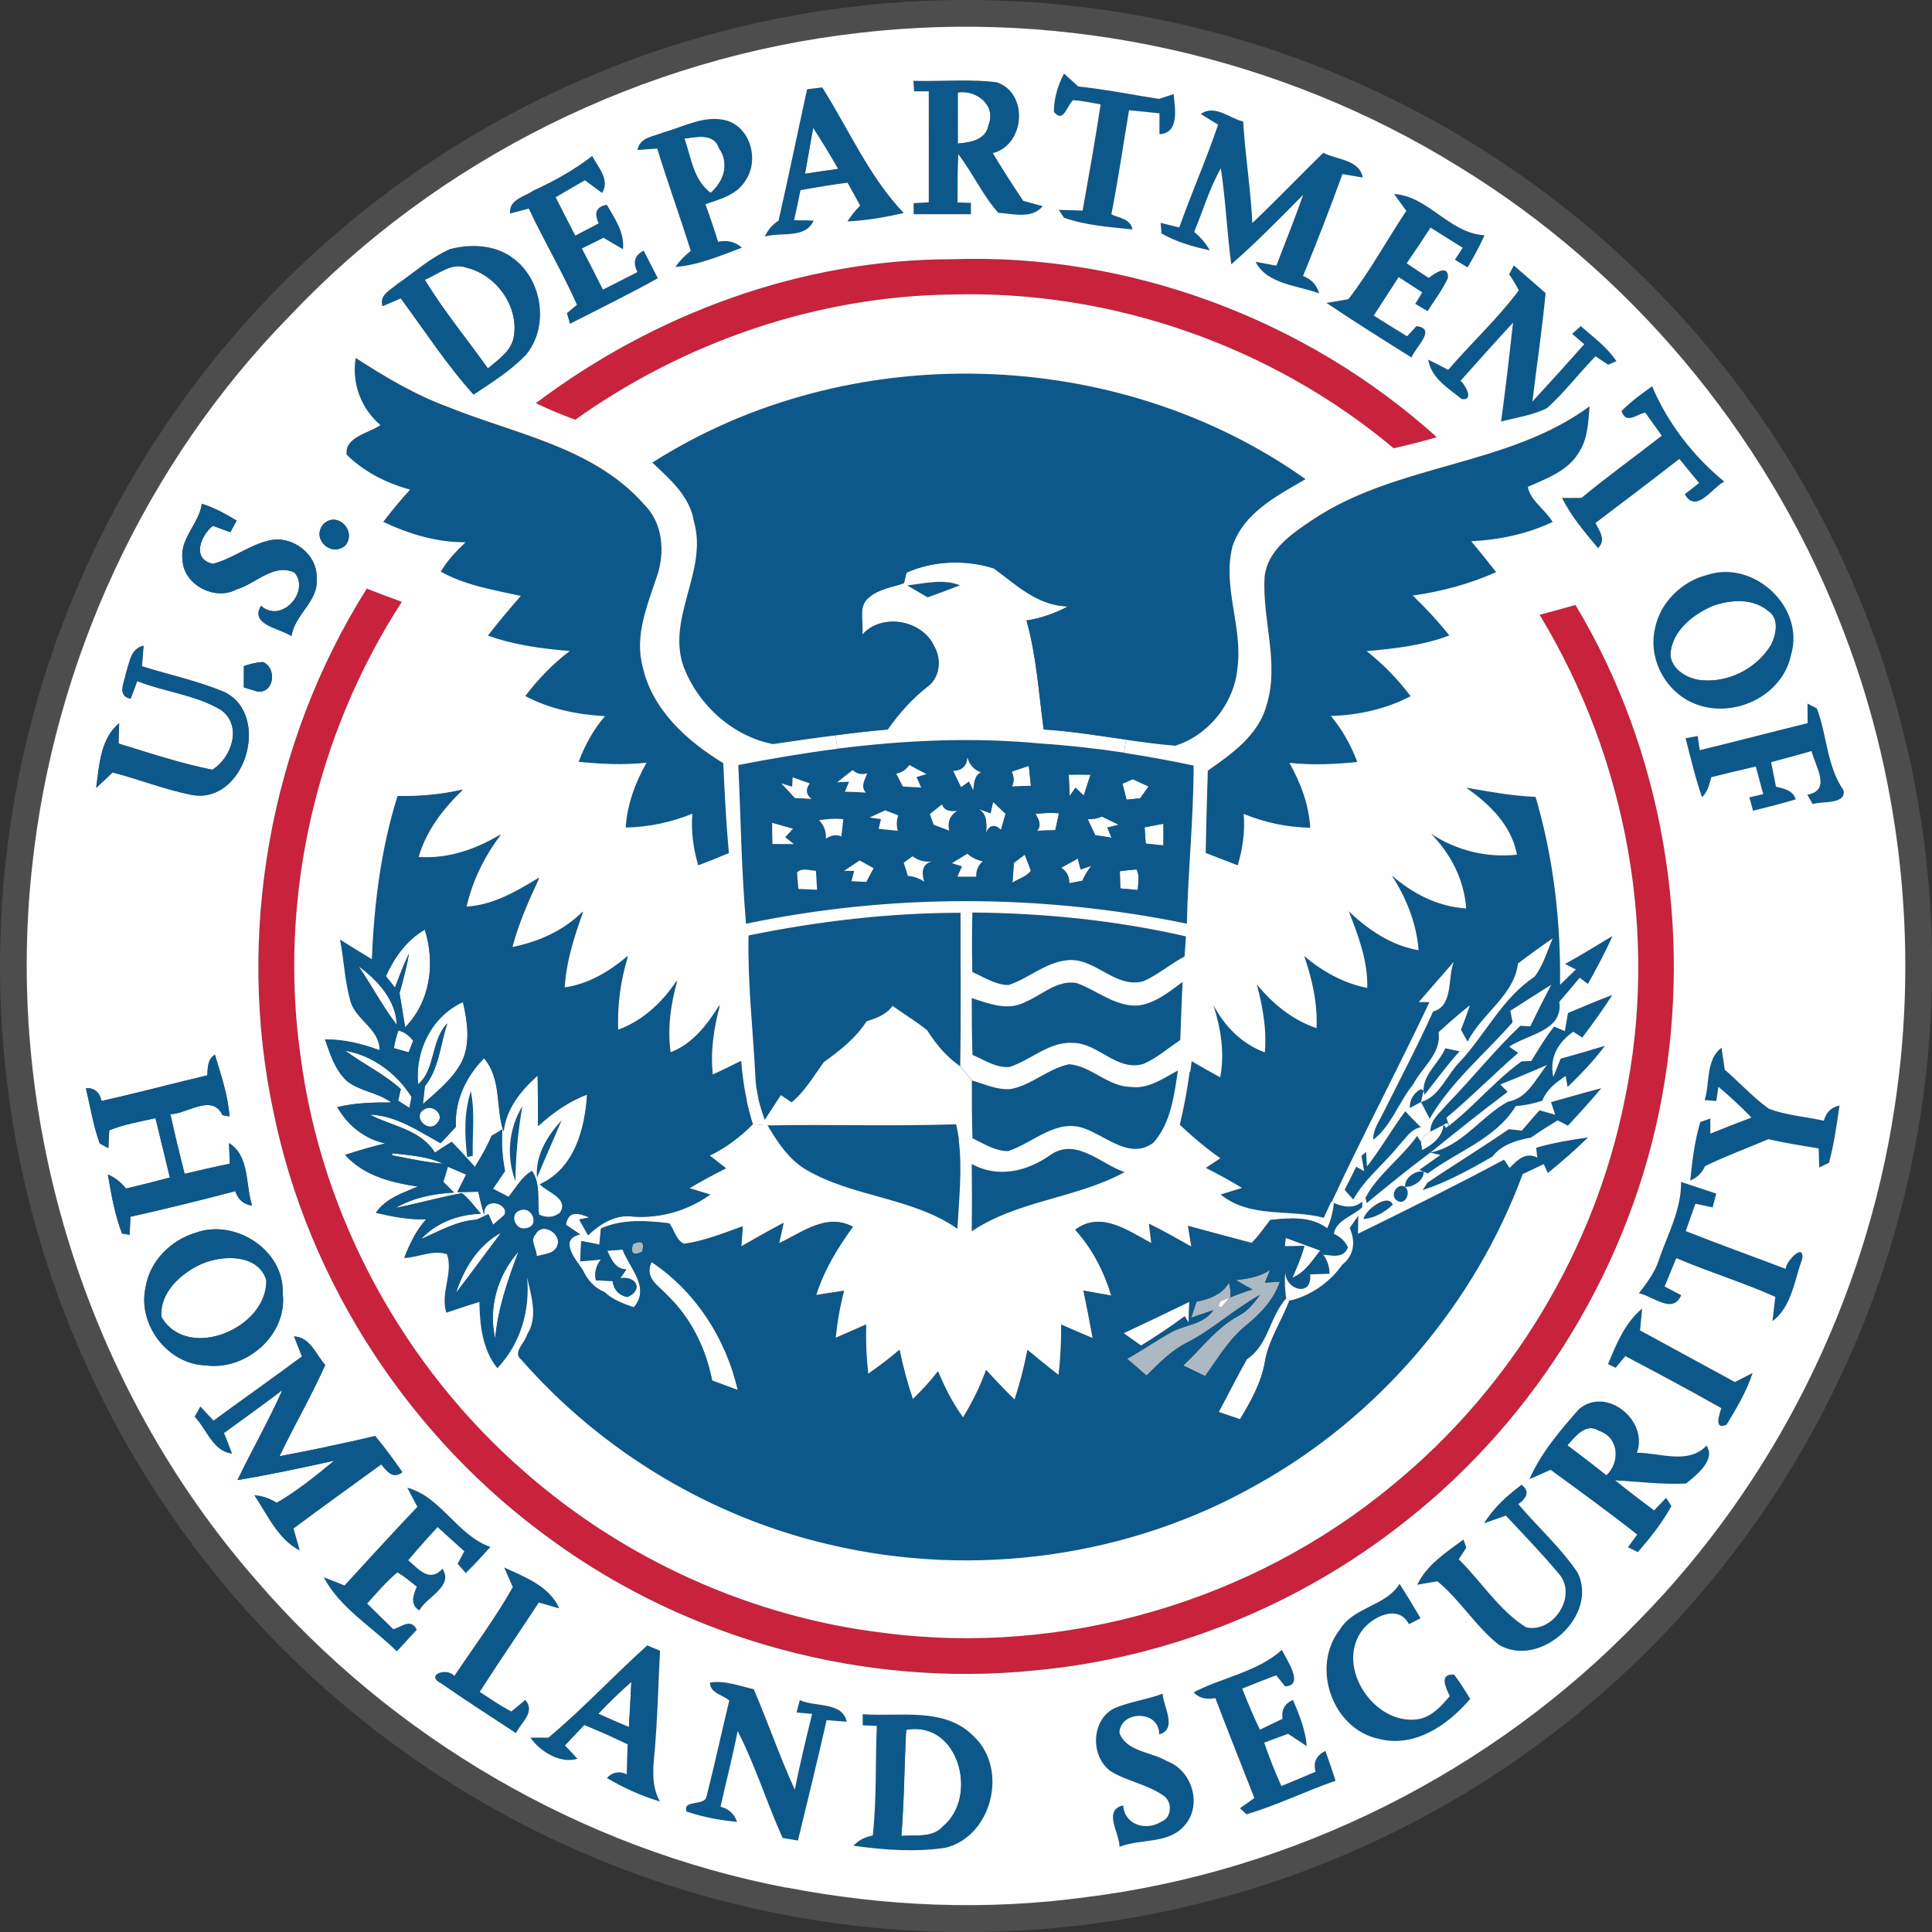 <?xml version="1.0" encoding="UTF-8"?><svg xmlns="http://www.w3.org/2000/svg" viewBox="0 0 190.11 190.11"><rect x="0" y="0" width="190.11" height="190.11" fill="#333333" stroke="none"/><defs><style>.d{fill:#4d4d4d;}.e{fill:#acb8c2;}.f{fill:#c8223c;}.g{fill:#0d588a;}.h{fill:#fefefe;}</style></defs><g id="a"/><g id="b"><g id="c"><g><circle class="d" cx="95.06" cy="95.06" r="95.06"/><g><path class="h" d="M167.09,66.89c-1.24-.24-2.61-1.07-2.72-2.45,.11-2.33,2.19-3.97,4.17-4.83,1.74-.62,3.94-.78,5.45,.5,1.12,.7,.79,2.32,.29,3.33-1.45,2.41-4.39,3.87-7.19,3.45Z"/><path class="g" d="M168.39,76.47c-.18,.71-.36,1.44-.91,1.97-.66-1.9-1.11-3.86-1.62-5.8,.3-.06,.88-.17,1.19-.23,.05,.35,.16,1.05,.21,1.4,3.55-.86,7.07-1.8,10.62-2.66,0-.48-.01-1.44-.01-1.93,.23,.12,.69,.36,.92,.48,1.01,2.64,.97,5.67,2.63,8.06,.24,1.44-2.13,1.03-3.04,1.36l-.53-.93c2.44-.43,.76-2.82,.42-4.29-1.32,.38-2.65,.73-3.98,1.09,.16,.8,.31,1.61,.48,2.41,.8,.19,1.68,.34,1.94,1.25-1.39,.41-2.8,.77-4.2,1.12-.09-.33-.27-.99-.36-1.32,.35-.08,1.02-.24,1.36-.32-.24-.9-.5-1.81-.73-2.71-1.47,.34-2.92,.7-4.38,1.05Z"/><path class="g" d="M169.69,105.25c1.46,1.26,2.76,2.7,4.32,3.83,1.73,.67,3.62,.78,5.43,1.19,.21-.82,.73-1.32,1.54-1.5-.27,1.9-.54,3.8-1.03,5.64-.24,.12-.73,.35-.97,.46-.01-.47-.04-1.41-.05-1.88-1.66-.24-3.31-.53-4.95-.9-2.07,.88-4.19,1.67-6.23,2.65-.29,.67-.77,1.15-1.46,1.42,.2-1.94,.43-3.89,.99-5.76,.25-.09,.75-.26,.99-.35,0,.37,0,1.12,0,1.49,1.34-.55,2.69-1.07,4.04-1.58-1.03-1.08-2.13-2.09-3.27-3.05-.06,.36-.16,1.06-.21,1.41-.29-.02-.86-.06-1.15-.09,.53-1.68,.09-3.99,1.66-5.15,.08,.54,.24,1.62,.32,2.16Z"/><path class="g" d="M166.84,118.43c-.32,.9-.63,1.8-.95,2.69,3.26,1.29,6.56,2.47,9.84,3.72-.04-.65,1.82-2.69,1.63-1-.78,2.09-1.04,4.74-2.94,6.15,.07-.6,.21-1.8,.28-2.4-3.19-1.42-6.53-2.43-9.74-3.81-.39,.93-.77,1.86-1.15,2.79,.41,.21,1.24,.65,1.64,.86-.82,1.94-2.8,.06-4.16-.19,.77-1.01,1.56-2.02,1.95-3.25,.85-2.53,2.23-4.96,2.2-7.71,1.15,.38,2.3,.77,3.46,1.15-.09,.34-.28,1.02-.36,1.36-.43-.09-1.27-.28-1.69-.36Z"/><path class="g" d="M166.67,69.21c-2.79-1.17-4.51-4.38-3.82-7.36,.48-2.56,2.64-4.66,5.15-5.28,4.57-1.51,9.63,3.16,8.25,7.83-.83,4.15-5.78,6.42-9.58,4.81Zm-2.3-4.76c.11,1.37,1.49,2.21,2.72,2.45,2.8,.42,5.74-1.04,7.19-3.45,.5-1,.83-2.62-.29-3.33-1.51-1.28-3.7-1.12-5.45-.5-1.98,.85-4.07,2.49-4.17,4.83Z"/><path class="g" d="M159.57,40.44c.9-.92,1.95-1.68,3.01-2.43,1.53,3.63,4.05,6.89,7.1,9.38-1.15,.55-2.76,3.24-3.89,1.24,.35-.28,1.05-.83,1.41-1.1-.65-.79-1.29-1.58-1.94-2.37-2.74,2.13-5.49,4.22-8.25,6.3,.38,.78,1.07,1.64,.26,2.47-1.3-1.55-2.62-3.11-3.54-4.93,.48,0,1.44,0,1.92-.01,2.56-2.13,5.27-4.07,7.9-6.12-.55-.76-1.09-1.51-1.63-2.27-.8,.13-1.89,1.24-2.33-.16Z"/><path class="f" d="M54.35,151.57c-13.91-10-23.96-25.27-27.41-42.06-3.76-17.54-.41-36.42,9.16-51.6,1.14,.45,2.29,.88,3.45,1.3-8.49,13.1-12.17,29.28-9.96,44.75,2.07,15.71,10.12,30.5,22.07,40.89,9.82,8.59,22.22,14.2,35.18,15.79,17.8,2.36,36.44-3.08,50.23-14.56,11.63-9.5,19.84-23.1,22.79-37.83,3.42-16.24,.23-33.6-8.36-47.77,1.18-.32,2.36-.64,3.53-.97,8.64,14.41,11.55,31.98,8.5,48.46-3.02,16.37-12.2,31.49-25.29,41.75-10.42,8.27-23.25,13.44-36.5,14.64-16.65,1.66-33.86-2.96-47.4-12.8Z"/><path class="g" d="M159.93,133.43c-.24,.29-.72,.86-.95,1.15l-.75-.36c.81-1.97,1.66-4.08,3.36-5.47-.05,.54-.16,1.62-.21,2.15,3.11,1.7,6.23,3.38,9.33,5.08,.44-.23,1.32-.67,1.76-.9-.58,1.81-1.58,3.46-2.56,5.09-1.28,.57-.73-.97-.53-1.63-3.11-1.76-6.28-3.45-9.44-5.12Z"/><path class="h" d="M157.37,140.8c1.95,.65,2.09,3.09,.7,4.38-1.26-1.01-2.55-1.99-3.84-2.96,.78-.87,1.82-2.28,3.14-1.42Z"/><path class="g" d="M157.37,140.8c-1.32-.86-2.36,.55-3.14,1.42,1.29,.97,2.57,1.95,3.84,2.96,1.39-1.29,1.25-3.73-.7-4.38Zm-4.79,3.83c-.7,.32-1.39,.63-2.1,.93,1.14-2.59,3.02-4.81,4.88-6.9,2.69-2.28,6.86,1.1,5.71,4.29,2.27,0,5.04,1.2,6.84-.7,.96,1.39-1,2.92-2.01,3.73-2.33,.12-4.65-.19-6.97-.31,1.26,1,2.54,1.98,3.82,2.95,.29-.31,.89-.93,1.19-1.24l.52,.82c-.9,1.64-2.08,3.12-3.3,4.53-.24-.12-.73-.36-.98-.48,.23-.31,.68-.94,.91-1.25-2.79-2.2-5.66-4.28-8.52-6.37Z"/><path class="g" d="M147.61,106.71l-.28-.29c.76-.69,1.53-1.36,2.37-1.97,.24-.01,.72-.03,.96-.04,.72-1.14,1.39-2.33,2.25-3.38l1.05,.44c.11-.6,.21-1.19,.31-1.78,1.45-.6,2.89-1.24,4.37-1.78-.92,1.45-1.93,2.83-2.96,4.2-.23-.14-.66-.44-.89-.58-1.17,.83-1.96,1.93-2.05,3.26h-.5c-1.54,.65-3.08,1.31-4.64,1.93Z"/><path class="g" d="M141.45,155.61c-.66,.12-1.32,.23-1.97,.34,.9-1.94,2.86-3.19,4.54-4.43l.28,.8c-.19,.28-.57,.85-.75,1.14,2.23,2.2,3.95,5,6.61,6.69,2.7,.65,5.2-3.18,3.17-5.34-1.63-1.96-3.41-3.78-5.14-5.64-.53,.19-1.61,.56-2.14,.75,.92-1.53,2.28-2.72,3.68-3.79,.76,.57,.65,1.21-.31,1.91,1.92,2.28,4.19,4.27,5.85,6.77,2.03,4.21-3.68,9.41-7.74,7.09-2.31-1.8-3.82-4.42-6.08-6.27Z"/><path class="g" d="M142.51,36.39c2.28-2.64,4.87-5.03,6.95-7.82-.29-.55-.61-1.07-.95-1.58,.11-.21,.35-.65,.46-.87,1.05,.9,2.09,1.81,3.13,2.72-.34,3.57-.87,7.11-1.3,10.67,1.72-1.86,3.42-3.73,5.1-5.64-.29-.25-.88-.76-1.19-1.02,.28-.25,.57-.51,.85-.76,1.22,1.09,2.59,2.07,3.51,3.45l-.82,.35c-.31-.21-.93-.62-1.24-.83-1.63,1.66-3.04,3.55-4.77,5.1-1.41,.72-3.01,.92-4.52,1.32,.43-3.23,.81-6.48,1.17-9.72-1.74,1.88-3.45,3.8-5.16,5.71,.45,.36,1.37,1.98,.12,1.8-1.31-1.05-3.04-2.08-3.3-3.89,.66,.33,1.31,.66,1.96,1Z"/><polygon class="h" points="142.29 111 142.04 110.67 142.39 110.49 142.58 110.77 142.29 111"/><path class="h" d="M148.4,108.41c-2.69,1.46-4.54,4.43-7.66,5.01,2.5-2.03,5.02-4.04,7.59-5.97-.18-.18-.53-.55-.72-.73,1.56-.62,3.1-1.27,4.64-1.93-1.11,1.36-1.93,3.31-3.85,3.63Z"/><path class="g" d="M140.74,113.42c3.12-.58,4.97-3.55,7.66-5.01,1.92-.33,2.74-2.28,3.85-3.63h.5c-.03,.38,0,.78,.09,1.19,.24-.6,.48-1.19,.72-1.8,1.46-.4,2.91-.83,4.36-1.26-1.1,1.47-2.37,2.79-3.68,4.06l-.18-1.09c-.96,.62-1.88,1.32-2.3,2.43-.85,.28-1.73,.46-2.62,.53-1.94,3.2-5.76,4.46-8.65,6.63l-.41-.17-.42-.19c.52-.36,1.55-1.09,2.07-1.46l-1-.23Z"/><path class="g" d="M140.75,111.34c-.04-1.15,.98-1.88,1.63-2.68,2.46-2.52,4.66-5.3,7.22-7.73,.24,.01,.74,.04,.99,.05,.66-1.37,1.36-2.74,2.06-4.09-1.35,.84-2.68,1.71-4.02,2.56,.08,.38,.14,.77,.22,1.14-2.74,3.12-6.08,5.89-8.16,9.48-.3-.55-.58-1.09-.85-1.64,1.83-.5,2.57-2.76,3.9-4.04,2.48-2.71,4.15-6.23,7.26-8.28,.87-1.1,1.22-2.51,1.8-3.78l.63-.04c.08,1.53,.11,3.07,.09,4.6,.51-.51,1.04-1.01,1.56-1.51-.26-.14-.8-.41-1.06-.55,1.58-.87,3.11-1.82,4.66-2.75-.71,1.63-1.56,3.18-2.42,4.73-.2-.15-.6-.46-.8-.62-.67,.79-1.34,1.58-2.01,2.37,.41,2.87-3.12,3.19-4.93,4.41l.88,.62c-2.4,2.06-4.62,4.35-7.06,6.38l.26,.79-.19-.28-.35,.18c-.32,.16-.97,.5-1.29,.67Z"/><path class="g" d="M140.43,116.44c2.65-1.8,5.4-3.47,8.05-5.3,.33,.04,.97,.11,1.29,.14,.57-.67,1.15-1.34,1.74-2,.39,.11,1.15,.33,1.54,.44-.1-.31-.31-.93-.41-1.24,1.65-.45,3.29-.95,4.95-1.37-1.05,1.27-2.17,2.48-3.29,3.69-.25-.13-.75-.4-1-.53-.89,.54-1.77,1.1-2.62,1.69-1.42,.28-2.87,.68-3.81,1.88-2.18,1.25-4.51,2.53-6.86,3.29,.11-.17,.32-.51,.43-.68Z"/><path class="g" d="M138.9,35.19c-2.81-1.76-5.62-3.52-8.37-5.37,.53-.09,1.59-.27,2.12-.36,2.11-2.74,3.78-5.81,5.7-8.69-.3-.41-.9-1.25-1.2-1.66,3.36,.2,5.45,3.87,8.9,4.06-.49,1.09-1.06,2.13-1.67,3.16-.31-.19-.94-.56-1.25-.75,.19-.29,.58-.88,.77-1.18-1.05-.67-2.11-1.32-3.16-1.98-.77,1.17-1.55,2.35-2.35,3.51,.72,.48,1.44,.96,2.17,1.44,.54-.45,1.98-1.42,1.89,.01-.54,1.15-1.32,2.18-2,3.26-.3-.18-.91-.54-1.22-.72,.18-.28,.51-.85,.69-1.13-.77-.5-1.54-1-2.32-1.5-.82,1.26-1.63,2.52-2.45,3.78,1.09,.69,2.18,1.37,3.28,2.04,.23-.25,.69-.75,.92-1,2.06,.24-.16,2.13-.48,3.09Z"/><path class="g" d="M140.08,107.29c-.05-1.55,1.54-2.74,2.14-4.15,.35,.08,1.06,.23,1.41,.3-1.25,1.35-2.32,2.85-3.46,4.28l-.09-.43Z"/><path class="h" d="M139.93,113.18c-.04-.22-.1-.66-.13-.88,.09-.13,.29-.4,.39-.54,.14-.11,.43-.31,.57-.41,.32-.17,.97-.5,1.29-.66-.06,1.17-1.12,2.03-2.11,2.5Z"/><path class="g" d="M138.72,109.03c-.01-.82,.35-1.44,1.08-1.86l.28,.13c-.06,.29-.19,.86-.25,1.14-.28,.15-.83,.44-1.11,.59Z"/><path class="g" d="M140.08,115.3c.06,.83-1.06,1.56-1.83,1.48-.08-.85,1.03-1.68,1.83-1.48Z"/><path class="g" d="M131.84,160.38c1.37-2.28,4.51-2.28,5.89-4.52,.71,1.12,1.4,2.25,2.07,3.4-.29,.14-.87,.44-1.15,.58-1.05-2.04-3.7-.72-4.68,.72-2.54,3.6,1.33,9.28,5.59,8.63,1.34-.24,2.28-1.28,3.11-2.28-.39-.79-1.09-2.23,.43-2.11,.58,.75,1.07,1.58,1.58,2.39-2.17,2.56-5.45,4.84-8.97,3.94-4.58-.95-6.73-7.08-3.87-10.74Z"/><path class="f" d="M56.61,41.3c-1.32-.48-2.62-1.01-3.88-1.63,11.71-8.84,26.22-14.16,40.94-14.16,17.37-.62,34.83,5.88,47.7,17.51-1.41,.4-2.82,.77-4.24,1.09-12.01-10.09-27.78-15.57-43.46-15.13-13.24,.16-26.31,4.65-37.07,12.32Z"/><path class="g" d="M138.25,116.78c.65,.55,0,1.95-.83,1.33-.7-.5,.08-1.78,.83-1.33Z"/><path class="g" d="M134.18,119.96c.17-.91,2.42-2.58,2.88-1.41-.76,.73-1.82,1.36-2.88,1.41Z"/><path class="g" d="M121.8,85.16c-1.05-.4-2.1-.8-3.15-1.22,.04-2.69,.11-5.38,.21-8.08,2.37-1.66,5-3.51,5.81-6.46,1.28-4.12-.42-8.37-.2-12.55,.24-2.74,2.74-4.37,4.83-5.76,8.28-5.49,19.11-5.18,27.16-11.1-.14,1.56-.17,3.23-1.08,4.58-1.1,1.8-3.18,2.53-5,3.35,.24,1.35,1.74,2.26,2.44,3.45-2.51,1.19-5.25,1.76-8.01,1.9,.84,1,1.66,2.01,2.45,3.04-2.6,1.17-5.38,1.91-8.2,2.3,1.27,1.24,2.49,2.54,3.6,3.93-2.61,.98-5.38,1.31-8.14,1.54,1.63,1.29,3.09,2.77,4.33,4.44-2.42,1.26-5.13,1.86-7.85,1.94,1.13,1.34,1.98,2.88,2.6,4.53-2.22,.23-4.46,.33-6.68,.09,1.11,1.96,1.91,4.1,2.05,6.38-2.25-.04-4.46-.51-6.55-1.36,.14,1.71-.09,3.42-.59,5.06Z"/><path class="g" d="M118.69,114.95c.48-.32,.95-.63,1.43-.95-1.42-.99-2.74-2.1-3.99-3.29,.42-1.73,.74-3.5,.98-5.27,.05-.35,.09-.69,.13-1.04,.93,.55,1.86,1.08,2.81,1.59,.46-2.4,.06-4.81-.67-7.11,1.12,2.09,2.81,3.84,5.06,4.65,.2-2.26-.22-4.5-.78-6.68,1.56,1.91,3.51,3.5,5.87,4.3,.11-2.43-.43-4.8-1.21-7.09,1.8,1.51,3.87,2.68,6.2,3.13,.07-2.64-.87-5.13-1.82-7.54,1.92,1.84,4.2,3.38,6.87,3.83-.21-2.65-1.21-5.15-2.64-7.36,2.06,1.8,4.54,3.08,7.32,3.25-.19-2.81-1.51-5.35-3.45-7.34,2.5,1.63,5.47,2.38,8.45,2.05-.55-2.9-2.69-4.97-5-6.59,2.27,.38,4.53,.83,6.83,.9,1.34,4.53,2.06,9.2,2.32,13.9l-.63,.04c-1.17,.79-2.3,1.63-3.42,2.47-.38,3.14-3.59,4.95-4.95,7.69-.23-.39-.45-.78-.66-1.17,.31-.8,.61-1.59,.87-2.4-1.07,.83-2.08,1.73-3.08,2.65,.35,2.02-1.63,3.46-2.49,5.12-1.41,1.73-2.18,4.14-3.93,5.45-.04-1.02,.62-1.85,1.03-2.74,1.64-3.28,3.35-6.53,4.86-9.88,2.02-.55,1.4-3.3,2.03-4.88-1.14,1.32-2.28,2.64-3.44,3.95,.26,0,.79,.01,1.05,.01-3.11,6.6-6.55,13.05-9.62,19.67-.25,.53-.5,1.05-.73,1.58-3.36-.89-7.22,.09-10.15-2.29,.53-.16,1.58-.49,2.1-.65-1.15-.71-2.35-1.35-3.56-1.97Z"/><path class="g" d="M140.74,113.42c-2.14,1.59-4.21,3.28-6.26,4.97l-.11-.52c1.12-2.22,3.57-3.96,5.08-6.1l.35,.52c.03,.22,.09,.67,.13,.88,.99-.47,2.05-1.33,2.11-2.5l.25,.33,.28-.23c1.7-1.32,3.18-2.9,4.76-4.36l.28,.29c.18,.18,.54,.55,.72,.73-2.57,1.94-5.09,3.95-7.59,5.97Z"/><path class="g" d="M133.16,118.05c-.28-.32-.57-.63-.84-.95,.39-.75,.77-1.51,1.14-2.26l.78,.43-.26-1.5c.11-.1,.33-.29,.45-.4,.03,.36,.07,1.08,.09,1.44,1.36-1.74,2.45-3.67,3.77-5.44,.49,.54,1.01,1.05,1.53,1.57-1.01,.19-1.51,1.13-2.17,1.8-1.44,1.82-3.35,3.26-4.48,5.32Z"/><path class="h" d="M131.04,118.28c3.07-6.62,6.51-13.07,9.62-19.67-.26,0-.79,0-1.05-.01,1.15-1.31,2.3-2.63,3.44-3.95-.63,1.59-.01,4.33-2.03,4.88-1.51,3.35-3.22,6.6-4.86,9.88-.41,.88-1.07,1.72-1.03,2.74,1.75-1.31,2.52-3.72,3.93-5.45,.86-1.66,2.83-3.1,2.49-5.12,1-.92,2.01-1.81,3.08-2.65-.26,.81-.56,1.61-.87,2.4,.21,.39,.43,.78,.66,1.17,1.36-2.74,4.57-4.54,4.95-7.69,1.12-.85,2.25-1.68,3.42-2.47-.57,1.27-.93,2.67-1.8,3.78-3.11,2.05-4.78,5.57-7.26,8.28-1.33,1.28-2.07,3.53-3.9,4.04,.06-.28,.19-.85,.25-1.14l.09,.43c1.15-1.43,2.22-2.93,3.46-4.28-.35-.07-1.06-.23-1.41-.3-.6,1.41-2.19,2.6-2.14,4.15l-.28-.13c-.73,.42-1.09,1.04-1.08,1.86,.28-.14,.83-.44,1.11-.59,.28,.55,.56,1.1,.85,1.64,2.08-3.6,5.42-6.36,8.16-9.48-.08-.38-.14-.76-.22-1.14,1.34-.85,2.67-1.72,4.02-2.56-.7,1.35-1.39,2.71-2.06,4.09-.24-.01-.74-.04-.98-.05-2.55,2.42-4.76,5.2-7.22,7.73-.65,.8-1.66,1.53-1.63,2.68-.14,.1-.43,.31-.57,.41-.1,.14-.29,.41-.39,.54l-.35-.52c-1.51,2.14-3.97,3.88-5.08,6.1-.08,.09-.23,.29-.31,.39-.87,.73-1.82,.53-2.75,.14l-.26-.12Zm1.28-1.19c.28,.32,.56,.63,.84,.95,1.14-2.06,3.04-3.5,4.48-5.32,.66-.66,1.16-1.61,2.17-1.8-.51-.52-1.04-1.04-1.53-1.58-1.32,1.77-2.4,3.7-3.77,5.44-.02-.36-.07-1.07-.09-1.44-.11,.1-.33,.3-.45,.4l.26,1.5-.78-.43c-.37,.76-.75,1.51-1.14,2.27Z"/><path class="h" d="M128.35,122.6c-.48,.01-1.45,.04-1.93,.04,.02-.21,.06-.63,.08-.84,1.13,.43,2.28,.83,3.41,1.25-.8,1-1.5,2.18-2.75,2.68,.46-1.02,.89-2.05,1.19-3.13Z"/><path class="h" d="M122.7,133.74c2.1-1.35,2.23-4.19,3.86-5.98l.32,.23c-.77,2.05-2.07,3.9-2.42,6.09-.36,2.02-1.39,3.85-2.43,5.58-.7-.24-1.41-.48-2.11-.71,.94-1.73,1.81-3.5,2.78-5.21Z"/><path class="g" d="M119.59,167.08c-.8,.14-1.56,.05-2.11-.58,2.86-1.48,6.22-1.98,8.68-4.17,.46,.99,2.27,3.51,.31,3.59-.22-.28-.66-.82-.88-1.09-1.11,.43-2.22,.86-3.33,1.31,.53,1.37,1.09,2.72,1.74,4.04,.74-.36,1.48-.72,2.22-1.07-.13-.88,.22-1.51,1.03-1.86,.62,1.47,1.23,2.96,1.36,4.56-.46-.31-1.38-.92-1.84-1.22-.79,.28-1.58,.57-2.35,.87,.5,1.45,1.07,2.87,1.69,4.27,1.12-.47,2.24-.93,3.36-1.41-.28-.97,.13-1.64,.97-2.05,.35,.97,.7,1.95,1,2.94-2.96,1.02-5.77,2.42-8.77,3.3l-.64-.6c.36-.24,1.07-.75,1.42-1-1.28-3.29-2.6-6.56-3.85-9.86Z"/><path class="h" d="M120.06,128.05c.24-.1,.75-.3,.99-.4-.21,.25-.65,.77-.87,1.02l-.3-.14,.17-.48Z"/><path class="g" d="M116.05,22.39c1.2-3.39,2.67-6.7,3.82-10.11-.43-.26-1.29-.8-1.72-1.06,1.37-1,2.83,.4,4.19,.73,.21,3.34,.75,6.65,.9,9.99,2.37-2.27,4.64-4.63,6.98-6.92,1.34,.71,3.54,.64,3.89,2.44-.5-.08-1.5-.25-2-.34-1.22,3.37-2.52,6.71-3.88,10.03,.82,.3,1.34,.87,1.59,1.71-2.11-.78-5.16-.9-6.26-3.11,.51,.09,1.53,.29,2.04,.38,.9-2.31,1.81-4.62,2.64-6.96-2.31,2.33-4.6,4.68-7.07,6.83-.43-3.14-.55-6.31-1.03-9.45-1.12,1.98-1.75,4.17-2.62,6.26,.62,.51,1.14,1.12,1.54,1.81-1.64-.35-3.3-.82-4.76-1.66-.02-.26-.06-.78-.08-1.04,.61,.15,1.22,.3,1.83,.45Z"/><path class="e" d="M115.3,131.07c1.37-.73,3.16-.73,4.09-2.15l-2.18,.75c.13-.4,.39-1.19,.52-1.58,1.24-.24,2.52-.69,3.19-1.87,.14,.47,.19,.95,.14,1.44-.24,.09-.75,.3-.99,.4l-.17,.48,.3,.14c.22-.25,.65-.77,.87-1.02,.72-.29,1.44-.55,2.18-.77-.55-.29-1.1-.58-1.61-.93,1.16-.12,2.34-.33,3.33-.99-.13,.31-.37,.94-.5,1.25l1.47-.1c-.6,1.8-1.95,3.19-3.39,4.36-1.66,1.35-2.74,3.22-3.97,4.93-.72-.35-1.43-.7-2.15-1.04,1.8-1.66,3.27-3.73,5.47-4.9,.88-.46,1.5-1.25,2.08-2.04-2.5,1.38-4.61,3.36-7.16,4.68-1.56,.77-2.78,2.04-4,3.25-.63-.55-1.27-1.1-1.91-1.65,1.5-.83,2.9-1.81,4.4-2.64Z"/><path class="h" d="M116.57,129.52c-1.38,1.03-2.82,1.98-4.29,2.89-.43-.3-1.3-.91-1.73-1.22,2.17-1.01,4.32-2.05,6.47-3.09-.03,.69-.04,1.38-.06,2.08l-.4-.65Z"/><path class="g" d="M99.23,96.94c-1.29,0-2.42-.79-3.56-1.28-.04-1.95-.04-3.9,0-5.86,7.05,.06,14.14,.77,21.02,2.35-.04,.66-.09,1.32-.14,1.98-1.4,.74-2.61,1.8-4.06,2.44-2.83,.75-4.79-2.45-7.59-2.06-2.1,.25-3.72,1.78-5.67,2.43Z"/><path class="g" d="M99.35,104.99c-1.33,.13-2.48-.7-3.65-1.19-.06-1.86-.07-3.72-.08-5.59,1.66,.54,3.55,1.29,5.23,.4,1.66-.67,3.18-2.22,5.08-1.88,2.01,.72,3.77,2.31,6.01,2.22,1.72-.2,3.09-1.34,4.43-2.33-.1,1.91-.15,3.82-.23,5.72-1.22,.8-2.32,1.81-3.68,2.37-2.59,.71-4.38-2.05-6.86-2.09-2.37-.14-4.13,1.7-6.26,2.37Z"/><path class="h" d="M114.48,81.06c.01,.72,0,1.42,0,2.13-.43-.04-1.3-.13-1.74-.18-.02-.4-.08-1.21-.11-1.61,.62-.11,1.24-.23,1.85-.35Z"/><path class="h" d="M113.02,77.4c-.21,.28-.62,.86-.82,1.15-.33,.04-1,.11-1.34,.14-.14-.53-.28-1.05-.41-1.57,.26-.11,.77-.34,1.02-.45,.51,.24,1.04,.48,1.56,.72Z"/><path class="h" d="M111.96,87.58c-.43-.04-1.29-.12-1.72-.16-.01-.42-.04-1.27-.05-1.69,.55-.08,1.09-.13,1.64-.18,.35,.63,.15,1.35,.13,2.03Z"/><path class="g" d="M114.06,170.66c.06-2.38-3.78-2.41-3.91-.16,.68,1.88,3.12,1.87,4.64,2.77,2.5,.85,3.57,4.33,1.78,6.35-1.6,1.87-4.31,1.26-6.4,2.1,0-1.36-1.68-3.6,.36-4.08,.13,1.92,2.23,2.54,3.73,1.62,1.07-.39,1.15-1.98,.23-2.58-1.58-1.1-3.56-1.39-5.19-2.4-2-1.43-1.95-5,.31-6.17,1.53-.68,3.23-.86,4.8-1.46,.07,1.25,1.51,3.51-.34,4Z"/><path class="h" d="M110.08,81.15c-.28,.07-.84,.21-1.12,.28,.1,.26,.31,.76,.41,1.01-.53-.1-1.06-.19-1.6-.25-.25-.53-.5-1.06-.75-1.59,.48,.03,.95-.05,1.4-.25,.55,.26,1.1,.53,1.66,.8Z"/><path class="h" d="M107.31,76.24c-.23,.68-.45,1.36-.67,2.04-.21-.19-.62-.58-.82-.78-.14,.21-.42,.63-.57,.83-.02-.53-.07-1.58-.09-2.11,.71-.01,1.42,0,2.14,.01Z"/><path class="h" d="M106.51,86.67c-.33,.06-.97,.18-1.29,.24,.01-.66-.25-1.17-.8-1.52,.41-.23,1.22-.68,1.64-.91,.07,.27,.21,.8,.28,1.07,.26-.09,.79-.26,1.05-.35-.36,.46-.65,.94-.89,1.47Z"/><path class="g" d="M108.33,10.26c-.9-.16-1.78-.35-2.69-.41-.63,.46-.91,2.33-1.91,1.15,0-1.32,.38-2.6,1-3.77,.35,.31,1.05,.95,1.4,1.27,2.67,.28,5.3,.83,7.95,1.22,.36-.12,1.08-.35,1.44-.47,.12,1.37,.62,3.84-1.4,3.95,0-.51,0-1.54,0-2.06-1-.09-2-.2-2.99-.3-.58,3.41-1.07,6.85-1.74,10.24,.77,.38,1.88,.43,2.08,1.49-2.25-.24-4.56-.39-6.7-1.14-.13-.2-.4-.6-.53-.8,.58,.02,1.76,.05,2.35,.07,.62-3.48,1.24-6.96,1.77-10.45Z"/><path class="h" d="M104.2,80.03c-.09,.41-.27,1.25-.36,1.67-.6,0-1.2,.03-1.8,.06,.51-.55,.15-1.13-.14-1.68,.76-.06,1.53-.12,2.3-.05Z"/><path class="h" d="M101.23,75.36c.08,.65,.14,1.31,.21,1.96-.62,.03-1.25,.05-1.87,.08,.23-.49,.21-.98-.03-1.47,.56-.19,1.12-.38,1.69-.57Z"/><path class="h" d="M100.84,84.1c.2,.53,.43,1.05,.6,1.59-.44,.6-1.22,.78-1.81,1.17,.05-.65,.09-1.31,.14-1.96,.26-.2,.8-.61,1.07-.81Z"/><path class="h" d="M97.04,81.93c.04-.9,.12-1.89-.83-2.35,.32,.11,.95,.33,1.26,.45,.06-.28,.19-.85,.25-1.12,.31,.29,.92,.87,1.23,1.17-.15,.53-.3,1.06-.45,1.59-.6-.58-1.11-.51-1.46,.26Z"/><path class="g" d="M95.63,106.3c1.22,.36,2.45,.94,3.76,.85,2.1-.39,3.71-2.03,5.79-2.45,2.19,.18,3.79,2.19,6.03,2.23,1.78,.25,3.26-.87,4.74-1.65-.37,2.48-.69,5.22-2.41,7.18-2.28,1.73-4.64-.61-6.78-1.38-2.78-1.04-5.06,1.41-7.52,2.22-1.31,0-2.42-.76-3.55-1.27-.06-1.91-.06-3.81-.06-5.72Z"/><path class="g" d="M110.65,115.33c-4.75,2.59-10.51,2.77-15.04,5.82,.03-2.21,.03-4.42,0-6.63,2.57,1.42,5.47,.73,7.74-.9,2.54-1.74,4.95,.9,7.29,1.7Z"/><path class="g" d="M111.96,87.58c.02-.68,.22-1.4-.13-2.03-.55,.04-1.09,.1-1.64,.18,.01,.43,.04,1.27,.05,1.69,.43,.04,1.29,.12,1.72,.16Zm2.52-4.39c.01-.71,.02-1.42,0-2.13-.62,.11-1.23,.23-1.85,.35,.03,.4,.08,1.21,.11,1.61,.44,.04,1.31,.13,1.74,.18Zm-2.28-4.65c.21-.29,.62-.87,.82-1.15-.52-.24-1.04-.48-1.56-.72-.25,.11-.76,.33-1.02,.45,.14,.52,.28,1.04,.41,1.57,.33-.04,1-.11,1.34-.14Zm-3.23,2.89c.28-.07,.83-.21,1.12-.28-.55-.27-1.1-.53-1.66-.8-.45,.2-.92,.28-1.4,.25,.25,.53,.5,1.05,.75,1.59,.54,.06,1.07,.15,1.6,.25-.1-.25-.31-.75-.41-1.01Zm-7.52-4.11c-.07-.65-.14-1.31-.21-1.96-.57,.19-1.13,.38-1.69,.57,.24,.49,.26,.98,.03,1.47,.62-.03,1.25-.06,1.87-.08Zm2.39,4.37c.09-.42,.28-1.26,.36-1.67-.77-.07-1.54-.01-2.3,.05,.29,.55,.65,1.12,.14,1.68,.6-.03,1.2-.05,1.8-.06Zm1.37,5.22c.32-.06,.97-.18,1.29-.24,.23-.53,.53-1.01,.88-1.47-.26,.09-.79,.26-1.05,.35-.07-.26-.21-.8-.28-1.07-.41,.23-1.23,.68-1.64,.91,.55,.36,.81,.87,.8,1.52Zm.61-9.41c.21,.19,.62,.58,.82,.78,.21-.68,.44-1.36,.67-2.04-.72-.02-1.43-.03-2.14-.01,.02,.53,.07,1.58,.09,2.11,.14-.21,.43-.63,.57-.83Zm-7.32,4.16c.15-.53,.3-1.06,.45-1.59-.31-.3-.92-.88-1.23-1.17-.06,.28-.19,.84-.25,1.12-.31-.11-.94-.34-1.26-.45,.95,.46,.87,1.44,.83,2.35,.35-.77,.86-.84,1.46-.26Zm1.12,5.2c.59-.4,1.37-.58,1.81-1.17-.17-.55-.4-1.07-.6-1.59-.27,.2-.8,.61-1.07,.81-.05,.65-.09,1.31-.14,1.96Zm-3.11-10.88c-.71-.23-1.11-.75-1.32-1.43-.06,.83-.52,1.26-1.39,1.31,.26,.53,.51,1.05,.77,1.59,.19-.14,.58-.41,.78-.55l.42,.85c.07-.66,.07-1.39,.75-1.76Zm-2.31,10.27c.46,0,1.39,0,1.85,.01-.03-.61,.18-1.12,.64-1.51-.57-.12-1.07-.36-1.51-.75-.38,.23-1.14,.7-1.52,.93,.24,.08,.74,.23,.99,.31-.11,.25-.34,.75-.45,1.01Zm-4.02-9.8c.24-.08,.73-.21,.97-.29-.57-.29-1.12-.59-1.68-.89-.32,.46-.75,.73-1.29,.85,.16,.31,.48,.94,.65,1.26,.45,.02,1.35,.08,1.8,.11-.11-.26-.34-.78-.45-1.04Zm.75,10.29c-.26-.84-.25-1.75,.77-1.98-.72,.08-1.36-.08-1.92-.51-.22,.16-.65,.47-.87,.63,.14,.43,.28,.87,.41,1.3,.58,.04,1.12,.23,1.6,.56Zm.94-5.59c.51,.19,1.01,.38,1.52,.57-.19-.83,.06-1.47,.76-1.93-.62,.05-1.23,.04-1.47-.65-.29,.24-.89,.72-1.19,.96,.13,.35,.26,.7,.38,1.05Zm-6.63,5.62c.18-.34,.53-1.01,.72-1.35-.46-.25-.91-.51-1.36-.76-.51,.34-1.02,.68-1.53,1.02h.99c-.06,.26-.19,.76-.26,1.02,.36,.01,1.09,.05,1.45,.07Zm1.44-6.18c-.06,.24-.17,.72-.23,.96,.62,.06,1.24,.13,1.87,.19-.13-.51-.12-1.02,.04-1.52-.32-.13-.96-.37-1.28-.49-.51,.23-1.02,.46-1.53,.7,.28,.04,.83,.12,1.12,.16Zm-6.83-1.97c-.55-.44-.6-.95-.18-1.53-.57-.19-1.12-.4-1.68-.6l-.05,.92c-.26-.08-.8-.24-1.07-.32,.45,.47,.9,.95,1.34,1.44,.55,.02,1.09,.06,1.64,.09Zm.53,8.93c-.03-.46-.08-1.4-.11-1.86-.62-.02-1.34-.33-1.86,.14,.03,.55,.08,1.09,.14,1.64,.46,.02,1.37,.06,1.83,.08Zm.88-5.04c.47-.3,.97-.45,1.51-.22,.05-.41,.14-1.26,.19-1.68-.8-.11-1.59-.02-2.38,.09,.49,.51,.71,1.11,.67,1.81Zm2.28-5.6c-.1,.24-.3,.73-.41,.97,.69,.02,1.37,.04,2.06,.09-.57-.6-.09-1.29,.14-1.9-.53,.18-1.02,.08-1.44-.31-.51,.4-1.02,.8-1.52,1.2l1.17-.06Zm33.25,13.96c-14.28-2.93-29.11-2.98-43.38,.01-.45-5.2-.52-10.41-.76-15.62,3.23-.63,6.48-1.18,9.75-1.6,6.63-.84,13.32-1.14,19.98-.51,2.76,.18,5.5,.49,8.22,.9,2.3,.35,4.58,.77,6.85,1.25,.01,5.2-.56,10.37-.66,15.56Zm-40.79-7.83c.53,0,1.59,0,2.12,.01-.21-.18-.65-.52-.87-.69,.19-.21,.58-.62,.77-.83-.68-.19-1.37-.38-2.05-.58,0,.7,0,1.39,.02,2.08Z"/><path class="h" d="M94.71,9.07c1.68,0,3.3,1.47,2.56,3.25-.26,1.46-1.79,1.71-3.03,1.81-.01-1.68-.01-3.35,0-5.01,.16-.03,.31-.04,.47-.04Z"/><path class="h" d="M95.2,74.56c.21,.68,.62,1.2,1.32,1.43-.68,.37-.68,1.1-.75,1.76l-.42-.85c-.19,.14-.58,.41-.78,.55-.26-.53-.51-1.06-.77-1.59,.87-.04,1.34-.48,1.39-1.31Z"/><path class="h" d="M94.21,86.26c.11-.26,.34-.76,.45-1.01-.24-.08-.74-.23-.99-.31,.38-.23,1.14-.7,1.52-.93,.43,.38,.94,.63,1.51,.75-.46,.4-.67,.9-.64,1.51-.46,0-1.39-.01-1.85-.01Z"/><path class="g" d="M97.27,12.31c.73-1.77-.88-3.25-2.56-3.25v-1.15c1.12,0,2.25,.03,3.36,.17,3.17,1.02,2.84,6.16-.36,6.98,.95,1.59,1.95,3.16,2.99,4.69,.48,.13,1.44,.4,1.91,.53-1.05,1.29-2.94,.74-4.37,.65-1.56-1.74-2.52-3.92-3.93-5.76l-.06-1.05c1.24-.09,2.76-.35,3.03-1.81Z"/><path class="g" d="M75.25,110.2c-.24-.7-.47-1.41-.65-2.13-.17-.72-.28-1.46-.3-2.2-.24-4.61-.77-9.21-.67-13.84,6.86-1.41,13.86-2.24,20.86-2.23-.01,5.03,.05,10.07-.03,15.1-1.33-.92-2.37-2.15-3.22-3.52-1.07-.88-2.28-1.59-3.41-2.41-.61,.88-1.6,1.22-2.56,1.52-1.07,1.67-2.62,2.87-4.2,4.01-1,1.36-1.85,2.87-3.18,3.96-.26-.18-.78-.53-1.05-.71-.53,.81-1.05,1.62-1.59,2.44Z"/><path class="h" d="M93.4,81.73c-.51-.19-1.01-.38-1.52-.57-.13-.35-.26-.7-.38-1.05,.3-.24,.9-.72,1.19-.96,.24,.68,.85,.7,1.47,.65-.7,.46-.95,1.1-.76,1.93Z"/><path class="g" d="M94.22,19.92c.33,.01,1,.03,1.34,.04v1.09c-1.88,0-3.77,0-5.64,0,0-.28,0-.82,0-1.09,.37-.02,1.12-.06,1.49-.08,0-3.64,0-7.28,0-10.92-.36,0-1.08,0-1.44,0-.02-.26-.05-.78-.07-1.04,1.6,.05,3.21-.03,4.81-.03v1.15c-.15,0-.31,.01-.46,.04,0,1.67,0,3.34,0,5.01l.06,1.05c-.07,1.58-.08,3.16-.08,4.74Z"/><path class="h" d="M89.17,170.22c5.15-.97,7.17,6.53,3.65,9.47-1.04,1.21-2.72,.84-4.12,.97,.28-3.48,.29-6.97,.47-10.44Z"/><path class="h" d="M91.16,76.17c-.24,.08-.73,.21-.97,.29,.11,.26,.34,.78,.45,1.04-.45-.03-1.35-.08-1.8-.11-.16-.32-.48-.95-.65-1.26,.55-.11,.97-.39,1.29-.85,.55,.3,1.11,.6,1.68,.89Z"/><path class="h" d="M91.71,84.77c-1.02,.23-1.03,1.14-.77,1.98-.48-.33-1.02-.51-1.6-.56-.14-.43-.28-.87-.41-1.3,.22-.16,.65-.47,.87-.63,.56,.43,1.2,.59,1.92,.51Z"/><path class="g" d="M94.46,57.6c-1.05,.42-2.12,.8-3.19,1.19-.67-.4-1.33-.78-2-1.17,1.71-.19,3.51-.67,5.18-.01Z"/><path class="h" d="M88.33,81.75c-.63-.07-1.25-.13-1.87-.19,.06-.24,.17-.72,.23-.96-.28-.04-.84-.11-1.12-.16,.51-.23,1.02-.46,1.53-.7,.32,.12,.96,.36,1.28,.49-.16,.5-.18,1.01-.04,1.52Z"/><path class="g" d="M85.88,180.62c.4-3.58,.24-7.19,.4-10.79-.35-.01-1.05-.04-1.39-.06v-1.09c3.66,.27,8.11-.75,10.95,2.2,3.41,3.21,1.78,9.8-2.79,10.94-3,.45-6.08,.22-9.07-.2,.51-.55,1.14-.87,1.9-1Zm6.93-.93c3.52-2.94,1.5-10.44-3.65-9.47-.18,3.48-.19,6.97-.47,10.44,1.41-.13,3.09,.23,4.12-.97Z"/><path class="h" d="M85.96,85.43c-.18,.34-.54,1.01-.72,1.35-.36-.02-1.09-.06-1.45-.07,.07-.26,.2-.76,.26-1.02h-.99c.51-.34,1.02-.68,1.53-1.02,.45,.25,.9,.51,1.36,.76Z"/><path class="h" d="M83.14,77.89c.11-.24,.31-.73,.41-.97l-1.17,.06c.5-.4,1-.8,1.52-1.2,.43,.38,.91,.48,1.44,.31-.23,.61-.7,1.29-.14,1.9-.69-.04-1.37-.07-2.06-.09Z"/><path class="h" d="M89.28,57.61c.67,.39,1.33,.78,2,1.17,1.07-.38,2.13-.77,3.19-1.19-1.67-.66-3.47-.18-5.18,.01Zm13.1,15.55c-6.66-.63-13.35-.33-19.98,.51l-.17-1.32c1.7-.23,3.41-.42,5.12-.57,1.1-1.56,2.36-2.99,3.87-4.18,1.25-.87,1.46-2.66,.74-3.94-1.16-2.65-5.17-3.4-7.11-1.21,.16-1.21-.48-2.81,.67-3.67,.95-.83,2.27-.99,3.43-1.39,.06-.26,.19-.78,.25-1.04,2.64-1.19,5.87-1.3,8.61-.41,2.22,1.63,4.31,3.67,7.27,3.73-1.27,.7-2.65,1.16-4.07,1.39,.99,3.5,1.2,7.14,1.69,10.72,2.72,.17,5.41,.62,8.1,1l-.2,1.28c-2.72-.41-5.47-.72-8.22-.9Z"/><path class="h" d="M82.78,82.3c-.54-.23-1.04-.08-1.51,.22,.04-.7-.18-1.3-.67-1.81,.78-.11,1.58-.2,2.38-.09-.05,.42-.14,1.26-.19,1.68Z"/><path class="h" d="M82.48,16.62c-1.09,.15-2.18,.31-3.26,.48,.26-1.51,.54-3.02,.8-4.53,.87,1.32,1.68,2.68,2.47,4.05Z"/><path class="h" d="M80.29,85.69c.03,.46,.08,1.4,.11,1.86-.46-.02-1.37-.06-1.83-.08-.07-.55-.11-1.09-.14-1.64,.53-.47,1.24-.16,1.86-.14Z"/><path class="h" d="M78.22,78.53c-.44-.49-.88-.97-1.34-1.44,.26,.08,.8,.24,1.07,.32l.05-.92c.56,.2,1.12,.4,1.68,.6-.43,.58-.37,1.09,.18,1.53-.55-.04-1.09-.08-1.64-.09Z"/><path class="g" d="M82.48,16.62c-.78-1.37-1.6-2.72-2.47-4.05-.26,1.51-.54,3.02-.8,4.53,1.09-.17,2.18-.33,3.26-.48Zm-5.87,5.07c.98-4.3,1.85-8.62,2.81-12.93,.37-.04,1.12-.13,1.49-.18,2.62,4.15,4.61,8.79,8.02,12.36-1.82,.43-3.67,.75-5.54,.83,.36-.57,.77-1.09,1.25-1.56-.41-.75-.83-1.49-1.24-2.25-1.55,.19-3.09,.46-4.63,.73-.2,.99-.41,1.98-.63,2.96,.48,0,1.44,.03,1.92,.03-.77,1.85-3.25,1.11-4.81,1.58,.29-.67,.74-1.2,1.36-1.59Z"/><path class="h" d="M78.13,83.06c-.53,0-1.59-.01-2.12-.01-.02-.7-.03-1.39-.03-2.08,.68,.19,1.37,.39,2.05,.58-.19,.21-.58,.62-.77,.83,.22,.17,.65,.51,.87,.69Z"/><path class="g" d="M79.32,115.1c-1.7-1.01-2.8-2.7-3.78-4.36,6.18-.1,12.36,.1,18.54-.11,.13,.52,.21,1.05,.29,1.58,.36,2.87,.02,5.83-.13,8.71-4.45-3.11-10.27-3.09-14.91-5.82Z"/><path class="h" d="M94.07,110.63c-6.18,.21-12.36,0-18.54,.11l-1.44-.1c-.24-.77-.45-1.55-.62-2.34l1.13-.23c.18,.72,.4,1.43,.65,2.13,.53-.82,1.06-1.63,1.59-2.44,.26,.18,.78,.53,1.05,.71,1.34-1.09,2.18-2.6,3.18-3.96,1.58-1.14,3.13-2.34,4.2-4.01,.96-.31,1.95-.65,2.56-1.52,1.12,.82,2.33,1.52,3.41,2.41,.85,1.36,1.89,2.59,3.22,3.52l1.17,1.4c0,1.91,0,3.81,.06,5.72l-1.32,.19c-.07-.53-.16-1.06-.29-1.58Z"/><path class="g" d="M71.76,167.33c-.64-.57-1.88-.72-1.9-1.75,1.47-.22,2.89,.34,4.3,.66,1.41,3.27,2.55,6.64,4.04,9.88,.5-2.5,1.1-4.97,1.7-7.45-.38-.03-1.15-.11-1.53-.14,.08-.3,.24-.92,.32-1.22,1.49,.7,4.2,.13,4.62,2.13-.5-.04-1.49-.13-1.98-.16-.88,3.96-1.86,7.9-2.82,11.85-.38-.06-1.13-.19-1.51-.25-1.56-3.47-2.69-7.12-4.42-10.52-.5,2.5-1.12,4.96-1.69,7.44,.82,.21,1.36,.71,1.62,1.49-1.68-.15-3.36-.47-4.96-1.01-.44-1.23,1.85-.49,1.97-1.52,.8-3.13,1.47-6.28,2.23-9.41Z"/><path class="g" d="M34.1,44.74c-.21-1.71,2.2-2.1,3.32-2.88-1.91-1.64-2.85-4.1-2.43-6.61,2.89,1.87,5.86,3.64,9.11,4.83,6.62,2.68,14.32,3.97,19.27,9.58,1.87,1.84,2.08,4.73,1.25,7.12-.94,2.83-2.2,5.82-1.39,8.85,.93,4.24,4.37,7.33,7.93,9.49,.13,2.96,.29,5.91,.55,8.86-1,.41-2,.81-3.01,1.2-.5-1.64-.72-3.36-.58-5.08-2.09,.84-4.31,1.31-6.56,1.36,.14-2.27,.94-4.42,2.05-6.38-2.22,.24-4.46,.14-6.68-.09,.61-1.63,1.45-3.17,2.59-4.49-2.72-.15-5.43-.69-7.84-1.98,1.26-1.66,2.72-3.17,4.37-4.43-2.72-.23-5.46-.58-8.05-1.52,1.04-1.34,2.13-2.63,3.24-3.9-2.67-.6-5.45-1.04-7.88-2.39,.64-1.1,1.52-2.03,2.44-2.89-2.83,.01-5.56-.81-8.1-2.01,.83-1.09,1.71-2.16,2.64-3.17-2.32-.64-4.52-1.74-6.24-3.44Z"/><path class="h" d="M69.93,18.98c-1.71-1.25-1.93-3.48-2.58-5.34,1.17-.17,2.91-.56,3.39,.92,1.07,1.52,.5,3.27-.81,4.42Z"/><path class="g" d="M69.93,18.98c1.31-1.15,1.88-2.9,.81-4.42-.48-1.48-2.22-1.09-3.39-.92,.65,1.86,.87,4.09,2.58,5.34Zm-4.58-5.99c2.03-.57,4.14-1.78,6.3-1.09,2.26,.82,3.02,3.89,1.72,5.82-.83,1.42-2.51,1.89-3.97,2.36,.45,1.22,.87,2.46,1.25,3.7,.9-.19,1.68,0,2.35,.58-2.13,.79-4.26,1.71-6.55,1.9,.41-.6,.92-1.13,1.51-1.58-1.04-3.37-2.26-6.69-3.3-10.07-.48,.03-1.46,.1-1.95,.14,.21-1.29,1.65-1.34,2.63-1.76Z"/><path class="g" d="M76.07,73.22c-3.92-.74-7.34-3.82-8.76-7.51-1.82-4.88,2.39-9.53,.97-14.42-.4-2.48-2.37-4.16-4.09-5.79,19.24-12.27,45.68-11.57,64.28,1.63-2.81,1.63-6.1,3.32-7.19,6.61-1.03,3.99,1.05,8,.48,12.03-.32,3.41-2.84,6.56-6.11,7.59-1.62-.13-3.23-.35-4.85-.58-2.69-.39-5.38-.83-8.1-1-.49-3.58-.71-7.22-1.69-10.72,1.42-.23,2.8-.7,4.07-1.39-2.96-.06-5.05-2.1-7.27-3.73-2.74-.89-5.97-.78-8.61,.41-.06,.26-.19,.78-.25,1.04-1.16,.4-2.48,.56-3.43,1.39-1.14,.86-.51,2.46-.67,3.67,1.95-2.18,5.95-1.44,7.11,1.21,.72,1.28,.51,3.07-.74,3.94-1.51,1.19-2.77,2.62-3.87,4.18-1.71,.15-3.42,.35-5.12,.57-2.06,.26-4.11,.56-6.16,.86Z"/><path class="h" d="M72.6,136.78c-.84-.31-1.68-.62-2.52-.93-.62-3.11-2.05-6.09-4.34-8.32-.87-.96-2.39-1.76-1.63-3.35,4.34,2.87,7.33,7.56,8.49,12.6Z"/><path class="e" d="M62.29,122.42c.87-.41,1.16-.16,.9,.75-.87,.41-1.17,.16-.9-.75Z"/><path class="h" d="M62.13,165.49c-.07,1.48-.16,2.97-.24,4.46-1.01-.42-2.01-.86-3.01-1.31,1.04-1.1,2.12-2.15,3.26-3.15Z"/><path class="h" d="M59.47,127.15c-1-.41-1.69-1.21-2.13-2.18-.13-.2-.31-.43-.48-.69l.26-.16c.51-.04,1.52-.14,2.03-.18-.5,.64-.66,1.32-.5,2.05,.41,.02,1.24,.06,1.64,.07,.12,.86,.6,1.39,1.45,1.58,1.62-.72,.87-2.1-.69-1.86,.15-.21,.44-.64,.59-.86-1.1-.04-1.47-.99-1.88-1.84,.38-.03,1.13-.09,1.51-.12,.7,1.83,2.78,3.78,1.11,5.69-1.04-.35-2.08-.74-2.9-1.51Z"/><path class="h" d="M95.62,114.53c.03,2.21,.03,4.42,0,6.63,4.54-3.05,10.29-3.23,15.04-5.82-2.34-.8-4.76-3.44-7.29-1.7-2.28,1.63-5.17,2.32-7.74,.9Zm-36.6,7.95c-.46-.09-1.37-.28-1.83-.36-.02,.5-.06,1.5-.09,2l-.26,.16c-.44-.63-.89-1.38-.8-1.97,.07-.38,.36-.68,1.05-.84-.47-.32-.94-.63-1.4-.95,.25-1.5,1.32-1.11,2.3-.72l-.99,.21c.29,.52,.58,1.03,.87,1.54,1.22-1.14,2.72-2.09,4.46-1.83,2.7,.18,5.35-.61,7.56-2.17-.51-.16-1.54-.47-2.05-.63,1.17-.7,2.38-1.34,3.6-1.96-.53-.42-1.07-.84-1.6-1.25,1.59-.77,2.99-1.83,4.24-3.08l1.44,.1c.99,1.66,2.08,3.35,3.78,4.36,4.64,2.73,10.46,2.72,14.91,5.82,.15-2.88,.5-5.84,.13-8.71l1.32-.2c1.14,.52,2.25,1.28,3.55,1.27,2.46-.81,4.74-3.25,7.52-2.22,2.15,.77,4.5,3.11,6.78,1.38,1.72-1.96,2.04-4.7,2.41-7.18l1.15,.16c-.24,1.77-.56,3.53-.98,5.27,1.26,1.19,2.57,2.3,3.99,3.29-.48,.32-.95,.63-1.43,.95,1.21,.62,2.4,1.26,3.56,1.97-.52,.16-1.57,.49-2.1,.65,2.92,2.38,6.78,1.4,10.15,2.29,.24-.53,.48-1.05,.73-1.58l.26,.12c-.08,.87-.29,1.71-.66,2.5-1.64-1.22-3.66-1.04-5.6-.83-.6,.76-1.15,1.58-1.84,2.26-2.09-.55-4.18-1.11-6.26-1.68,.08,.52,.25,1.54,.33,2.05-1.38-.78-2.76-1.56-4.17-2.26,.06,.48,.17,1.43,.23,1.91-2.3-1.21-4.96-3.22-7.49-1.32,1.68,1.86,2.83,4.1,3.55,6.48-.68-.13-2.05-.36-2.74-.49,.33,1.56,.63,3.11,.91,4.68-1.04-.43-2.07-.88-3.09-1.33,0,1.66-.06,3.31-.27,4.96-1.04-.8-2.06-1.63-3.06-2.47-.32,1.66-.73,3.29-1.27,4.89-.97-.94-1.89-1.91-2.8-2.91-.59,1.63-1.36,3.19-2.27,4.67-1.03-1.4-1.81-2.95-2.47-4.54-.75,.98-1.59,1.88-2.48,2.74-.54-1.59-.97-3.21-1.31-4.86-.99,.85-2.02,1.63-3.09,2.37-.18-1.61-.26-3.25-.2-4.86-1,.44-2,.88-3.01,1.32,.16-1.57,.43-3.13,.83-4.65-.91,.15-1.83,.29-2.74,.43,.76-2.46,2.11-4.66,3.62-6.73-2.62-1.39-4.97,.58-7.27,1.63,.11-.5,.34-1.5,.45-2-1.41,.74-2.79,1.53-4.17,2.32,.04-.5,.11-1.48,.15-1.98-1.89,.68-3.78,1.44-5.78,1.72-.79-.38-.97-1.36-1.44-2.02-2.24-.27-4.6-.44-6.72,.51-.05,.52-.1,1.04-.15,1.56Z"/><path class="g" d="M56.77,29.99c-1.42-3.23-3.24-6.27-4.74-9.46-.46,.12-1.37,.36-1.83,.48-.13-1.37,1.42-1.63,2.28-2.23,2.05-.94,4.03-2.05,5.8-3.41,.58,1.1,1.78,2.33,.98,3.64-.57-.41-1.14-.83-1.7-1.25-.95,.56-1.91,1.12-2.87,1.67,.64,1.26,1.27,2.52,1.93,3.77,.77-.4,1.53-.8,2.3-1.2-.49-1.04-.22-1.65,.8-1.83,.78,1.34,1.77,2.74,1.59,4.37-.64-.36-1.28-.73-1.91-1.12-.71,.35-1.42,.7-2.13,1.05,.7,1.34,1.39,2.7,2.07,4.05,1.14-.58,2.27-1.15,3.4-1.73-.48-.88-.32-1.64,.61-2.11,.47,.9,.93,1.81,1.39,2.72-2.84,1.58-5.75,3.01-8.64,4.48-.08-.26-.23-.78-.31-1.04,.24-.21,.74-.63,.99-.83Z"/><path class="g" d="M58.87,168.64c1,.45,2,.88,3.01,1.31,.08-1.49,.18-2.97,.24-4.46-1.14,1-2.22,2.05-3.26,3.15Zm-2.06,4.41c-1.63,.54-3.72-.71-4.62-2.08h1.76c3.4-2.84,6.43-6.11,9.72-9.07,.31,.13,.94,.39,1.26,.51-.16,2.91-.22,5.83-.44,8.74-.09,2.04-.64,4.2,.43,6.1-1.83-.55-3.58-1.34-5.22-2.31,.55-.59,1.2-.72,1.95-.37,.02-.99,.05-1.96,.09-2.94-1.4-.68-2.82-1.32-4.26-1.9-.63,.66-1.27,1.33-1.9,2,.31,.33,.92,.98,1.22,1.31Z"/><path class="g" d="M55.27,110.22c-.79,1.9-1.65,3.77-2.43,5.68-.19-2.21,1-4.12,2.43-5.68Z"/><path class="h" d="M54.92,122.18c-.06,1.19-1.24,1.21-2.11,1.44,.02-.68-.72-1.57-.11-2.15,.23-.48,.67-.61,1.09-.52,.57,.12,1.12,.63,1.14,1.22h0Z"/><path class="h" d="M51.78,120.87c-.83,.23-1.41-.73-1.12-1.36,.09-.18,.26-.34,.51-.42,.55-.23,1.02,.1,1.23,.53,.24,.5,.13,1.14-.62,1.24Z"/><path class="g" d="M50.77,170.53c-2.5-1.63-5-3.25-7.45-4.95-1.46-.87,.77-1.53,1.39-.68,1.94-2.9,4.05-5.71,5.76-8.75-.21-.48-.64-1.44-.85-1.93,2,.92,4.5,1.86,5.42,4.03-.5-.14-1.51-.43-2.01-.58-1.91,2.94-3.92,5.83-5.81,8.79,1.02,.66,2.03,1.37,3.11,1.93,.35-.29,1.04-.85,1.37-1.14,1.04,1.21-.42,2.23-.92,3.27Z"/><path class="g" d="M50.72,116.23c-.92-2.41-.65-5.17,.68-7.37-.43,2.43-.66,4.89-.68,7.37Z"/><path class="h" d="M51.03,123.15c-1.05,2.77-2.03,5.59-2.3,8.56-.7-3.04,.25-6.25,2.3-8.56Z"/><path class="h" d="M52.84,115.9c.78-1.91,1.64-3.78,2.43-5.68-1.42,1.56-2.62,3.47-2.43,5.68Zm.2,3.63c-.2-1.43,.18-3.05-.7-4.31-1.01,.58-1.58,1.68-2.3,2.55-.52-.26-1.03-.53-1.54-.79,.4-.58,.8-1.17,1.19-1.75-.28-1.35-.35-2.73-.27-4.1l.08-.02c.02,.08,.04,.16,.07,.24,.24-2.27,1.72-4.06,3.35-5.52,.04,1.66,.05,3.32,.05,4.98,1.42-1.31,3.01-2.42,4.82-3.11-.21,3.42-1.24,7.29-4.65,8.84,.78,.8,2.91,1.42,1.98,2.81-.4,.3-.82,.43-1.26,.4-.26-.02-.54-.09-.82-.22Zm-2.32-3.31c.02-2.47,.26-4.93,.68-7.37-1.34,2.2-1.61,4.96-.68,7.37Z"/><path class="h" d="M44.88,127.22c.77-2.4,2.17-4.7,4.44-5.92-1.49,1.97-2.93,3.97-4.44,5.92Z"/><path class="h" d="M50.57,33.07c-.21,1.47-1.53,2.31-2.56,3.19-2.07-2.91-4.36-5.67-6.21-8.73,1.32-.53,2.65-1.76,4.15-1.17,2.88,.71,5.09,3.75,4.62,6.72Z"/><path class="h" d="M47.65,119.58c-.2-1.84,2.29-1.24,2.03-.16-.01,.06-.03,.11-.06,.16-.28,.24-.82,.72-1.1,.95l-.47-1.05c-.13,.06-.24,.11-.37,.18l-.04-.08Z"/><path class="g" d="M45.97,113.85c-.26-2.16-.32-4.37,.36-6.47,.43,2.09,.13,4.24,.19,6.36l-.55,.11Z"/><path class="h" d="M45.45,117.41c-2.19,.4-4.34,1.02-6.52,1.45,1.74-1.01,3.73-1.39,5.73-1.51-.26-.27-.79-.79-1.05-1.05,.16-.5,.31-.99,.45-1.49,.6,.26,1.2,.52,1.8,.77-.29,.58-.58,1.15-.87,1.73,.51,0,1.54-.03,2.06-.04,.18,.78,.36,1.55,.6,2.31l.04,.08c-.26,.12-.53,.24-.79,.37-1.98,.11-3.7,1.15-5.48,1.91,1.52-1.64,3.67-2.42,5.88-2.5-.6-.69-1.14-1.44-1.85-2.02Z"/><path class="g" d="M45.95,26.35c-1.51-.59-2.84,.65-4.15,1.17,1.85,3.06,4.15,5.82,6.21,8.73,1.04-.88,2.35-1.72,2.56-3.19,.47-2.97-1.74-6.01-4.62-6.72Zm-6.51,3.02c-.59,.26-1.19,.51-1.78,.76-.34-1.12,.78-1.57,1.42-2.15,1.71-1.19,3.29-2.62,5.22-3.46,2.05-.55,4.45-.44,6.19,.88,2.93,2.11,3.62,6.82,1.24,9.58-1.5,1.54-3.34,2.69-5.11,3.87-2.67-2.94-4.82-6.29-7.17-9.47Z"/><path class="h" d="M41.79,109.15c.8-.5,2.01,.58,1.27,1.36-.39,.53-.97,.44-1.36,.13-.33-.27-.52-.7-.35-1.07,.08-.16,.22-.3,.45-.42Z"/><path class="h" d="M44.02,100.7c-1.64,1.69-1.15,4.56-2.87,5.99-.33-3.31,1.34-6.68,4.41-8.09,.44,1.93,.77,4.06-.13,5.91-.88,1.69-2.42,2.89-3.81,4.14,.05-.44,.14-1.32,.19-1.76,1.41-1.74,1.52-4.12,2.21-6.18Z"/><path class="h" d="M46.33,107.38c-.68,2.1-.62,4.31-.36,6.47l.55-.11c-.06-2.12,.24-4.27-.19-6.36Zm-3.55,6.03c-1.39-2.27-4.22-2.57-6.4-3.73,1.8,.06,3.38,.8,4.91,1.65,.7,.38,1.37,.79,2.06,1.17,.52-.52,1.01-1.07,1.51-1.61-.13-2.57,1-4.95,2.77-6.75,1.71,2,1.16,4.67,1.85,6.99l-.08,.02c-.26,.16-.79,.47-1.05,.63-.43,1.07-1.03,2.07-1.64,3.06-.75-.83-1.51-1.67-2.28-2.47-.56,.34-1.12,.7-1.66,1.06Z"/><path class="g" d="M127.17,125.73c1.25-.5,1.95-1.68,2.75-2.68-1.14-.42-2.28-.82-3.41-1.25-.02,.21-.06,.63-.08,.84,.48,0,1.44-.03,1.93-.04-.3,1.08-.73,2.11-1.19,3.13Zm-16.61,5.46c.43,.31,1.29,.92,1.73,1.22,1.46-.9,2.91-1.86,4.29-2.89l.4,.65c.02-.7,.04-1.39,.06-2.08-2.15,1.05-4.31,2.08-6.47,3.09Zm4.74-.13c-1.49,.83-2.9,1.81-4.39,2.64,.63,.55,1.27,1.1,1.91,1.65,1.22-1.21,2.44-2.47,4-3.25,2.55-1.32,4.66-3.3,7.16-4.68-.58,.79-1.19,1.58-2.08,2.04-2.2,1.17-3.68,3.24-5.47,4.9,.72,.35,1.43,.69,2.15,1.04,1.24-1.71,2.32-3.58,3.97-4.93,1.44-1.17,2.79-2.56,3.39-4.36l-1.47,.1c.13-.31,.37-.94,.5-1.25-.99,.67-2.17,.87-3.33,.99,.51,.35,1.06,.63,1.61,.93-.74,.22-1.47,.48-2.18,.77,.05-.49,0-.97-.14-1.44-.67,1.18-1.95,1.63-3.19,1.87-.13,.4-.39,1.19-.52,1.58l2.18-.75c-.94,1.41-2.73,1.42-4.09,2.15Zm-51.19-6.88c-.77,1.59,.76,2.39,1.63,3.35,2.3,2.23,3.73,5.21,4.34,8.32,.84,.31,1.68,.62,2.52,.93-1.15-5.04-4.15-9.72-8.49-12.6Zm-.93-1.01c.26-.91-.03-1.16-.9-.75-.28,.92,.03,1.17,.9,.75Zm-12.16-.02c-2.05,2.32-3,5.52-2.3,8.56,.27-2.98,1.25-5.79,2.3-8.56Zm-1.71-1.86c-2.27,1.23-3.67,3.52-4.44,5.92,1.51-1.96,2.95-3.95,4.44-5.92Zm-5.33,2.11c-1.33-.48-2.84,.33-4.22,.37,.26-.68,.56-1.36,.91-2.01l.75,.16c1.78-.75,3.5-1.8,5.48-1.91,.26-.13,.53-.25,.79-.37,.13-.06,.24-.12,.37-.18l.47,1.05c.28-.24,.82-.72,1.1-.96,.03-.06,.04-.11,.06-.16l.97,.1c-.29,.62,.29,1.58,1.12,1.36,.75-.11,.86-.75,.62-1.24l.64-.09c.28,.13,.55,.21,.82,.22l-.07,1.19c-.43-.09-.86,.04-1.09,.52-.61,.58,.13,1.47,.11,2.15,.87-.23,2.05-.24,2.11-1.44l1.13,.13c-.09,.59,.36,1.34,.8,1.97,.18,.26,.35,.49,.48,.69,.45,.97,1.13,1.77,2.13,2.18,.82,.77,1.86,1.15,2.9,1.51,1.67-1.91-.41-3.87-1.11-5.69-.38,.03-1.13,.09-1.51,.12,.41,.85,.78,1.8,1.88,1.84-.15,.22-.44,.65-.59,.86,1.56-.24,2.31,1.14,.69,1.86-.85-.19-1.33-.72-1.45-1.58-.41-.02-1.23-.06-1.64-.07-.17-.73,0-1.41,.5-2.05-.51,.04-1.52,.14-2.03,.18,.03-.5,.07-1.5,.09-2,.46,.09,1.37,.27,1.83,.36,.04-.53,.09-1.05,.14-1.56,2.11-.95,4.48-.79,6.72-.52,.48,.66,.65,1.64,1.44,2.02,2-.28,3.89-1.04,5.78-1.72-.04,.5-.11,1.48-.15,1.98,1.38-.78,2.76-1.58,4.17-2.32-.11,.5-.34,1.5-.45,2,2.3-1.05,4.65-3.02,7.27-1.63-1.51,2.07-2.86,4.27-3.62,6.73,.91-.14,1.83-.28,2.74-.43-.4,1.52-.67,3.08-.83,4.65,1.01-.43,2.01-.88,3.01-1.32-.06,1.62,.02,3.25,.2,4.86,1.07-.73,2.11-1.52,3.09-2.37,.34,1.64,.77,3.27,1.31,4.86,.89-.85,1.73-1.76,2.48-2.74,.66,1.59,1.44,3.14,2.47,4.54,.91-1.48,1.68-3.04,2.27-4.67,.91,.99,1.83,1.97,2.8,2.91,.53-1.6,.95-3.24,1.27-4.89,1,.84,2.03,1.66,3.06,2.47,.21-1.64,.28-3.3,.27-4.96,1.03,.45,2.06,.9,3.09,1.33-.28-1.56-.58-3.12-.91-4.68,.68,.13,2.05,.36,2.74,.49-.72-2.39-1.88-4.63-3.55-6.48,2.53-1.9,5.19,.11,7.49,1.32-.06-.48-.17-1.43-.23-1.91,1.41,.7,2.79,1.48,4.17,2.26-.08-.52-.25-1.54-.33-2.05,2.08,.57,4.17,1.12,6.26,1.68,.69-.68,1.24-1.5,1.84-2.26,1.94-.21,3.95-.39,5.6,.83,.37-.79,.59-1.63,.66-2.5,.93,.39,1.88,.58,2.75-.14v.53c-.89,.88-2.57,1.26-2.81,2.62,.64,.28,1.11,.72,1.39,1.33-.43,1.1-1.5,.82-2.42,.72,.4,.58,.61,1.21,.61,1.88-.48,.01-1.43,.04-1.91,.06,.25,2.35-2.62,1.51-2.44-.41-.07,.92-.07,1.85,.09,2.77-1.63,1.79-1.76,4.63-3.86,5.98-.97,1.71-1.85,3.48-2.78,5.21,.7,.23,1.41,.47,2.11,.71,1.04-1.73,2.07-3.56,2.43-5.58,.35-2.19,1.66-4.05,2.42-6.09,2.08-.48,3.97-1.81,5.19-3.54,1.19-.94,1.31-2.3,.73-3.61,.21-.3,.64-.91,.85-1.21l-.03,1.78c4.83-2.36,9.63-4.76,14.37-7.29,.14,.21,.41,.62,.55,.82,.75-.77,1.53-1.61,2.72-1.03l-.11-.96c1.67-.49,3.39-.77,5.12-1.02-1.26,1.24-2.6,2.38-3.96,3.51l-.41-.88c-.69,.33-1.37,.66-2.07,.99-4.73,12.8-14.12,23.81-26.02,30.48-12.59,7.19-27.92,9.3-42.01,6.01-11.75-2.67-22.57-9.18-30.51-18.24-.9-.72,.41-1.68,.58-2.48,1.11-1.73,.4-3.78,0-5.6,.29,3.27-.65,6.53-2.93,8.92-1.49-1.84-1.72-4.23-1.77-6.51-1.09,.34-2.17,.7-3.25,1.06-.62-1.93,.72-3.92,.06-5.76Z"/><path class="h" d="M38.61,113.48c1.67,.21,3.41,.28,4.96,1.02-1.68-.12-3.33-.51-4.98-.81l.03-.21Z"/><path class="g" d="M36.12,157.79c.85,.85,1.71,1.68,2.57,2.52,.78-.18,1.73-1.15,2.3,.06-.66,.71-1.31,1.42-1.96,2.13-2.4-2.4-5.59-4.25-7.2-7.3,.68,.26,1.37,.53,2.05,.81,2.38-2.6,4.74-5.2,7.17-7.75-.33-.62-.67-1.25-.99-1.88,3.33,.89,4.9,4.68,8.18,5.83-.79,.87-1.57,1.76-2.43,2.57-.2-.23-.6-.68-.8-.92l.66-1.22c-.88-.79-1.75-1.59-2.63-2.38-.99,1.07-1.95,2.15-2.89,3.26,1.02,.87,2.1,2.23,3.37,.83,1.12,1.75-1.57,2.77-2.28,4.1-.95-.59-.59-1.5-.25-2.34-.62-.49-1.22-1.01-1.91-1.4-1.09,.91-2.01,2.01-2.97,3.06Z"/><path class="h" d="M169.07,106.92c1.14,.96,2.24,1.97,3.27,3.05-1.36,.51-2.7,1.04-4.04,1.58,0-.37,0-1.12,0-1.49-.24,.09-.74,.26-.99,.35-.56,1.87-.79,3.82-.99,5.76,.68-.28,1.17-.75,1.46-1.42,2.03-.99,4.15-1.77,6.23-2.65,1.64,.36,3.29,.65,4.95,.9,.01,.47,.04,1.41,.05,1.88,.24-.11,.72-.34,.97-.46,.49-1.84,.76-3.75,1.03-5.64-.82,.18-1.33,.68-1.54,1.5-1.81-.41-3.7-.52-5.43-1.19-1.56-1.13-2.86-2.57-4.32-3.83-.08-.54-.24-1.62-.32-2.16-1.57,1.17-1.13,3.48-1.66,5.15,.29,.03,.86,.07,1.15,.09,.05-.35,.16-1.05,.21-1.41Zm-6.22-45.07c-.69,2.97,1.02,6.19,3.82,7.36,3.8,1.61,8.75-.66,9.58-4.81,1.37-4.67-3.68-9.34-8.25-7.83-2.5,.62-4.66,2.72-5.15,5.28Zm4.41,11.97c-.05-.35-.16-1.05-.21-1.4-.3,.06-.89,.17-1.19,.23,.51,1.94,.96,3.9,1.62,5.8,.55-.53,.73-1.26,.91-1.97,1.46-.36,2.91-.72,4.38-1.05,.24,.9,.49,1.81,.73,2.71-.34,.08-1.02,.24-1.36,.32,.09,.33,.27,1,.36,1.32,1.4-.35,2.81-.7,4.2-1.12-.27-.91-1.15-1.05-1.94-1.25-.16-.8-.32-1.61-.48-2.41,1.32-.36,2.65-.71,3.98-1.09,.34,1.46,2.01,3.86-.42,4.29l.53,.93c.91-.33,3.28,.08,3.04-1.36-1.66-2.38-1.62-5.42-2.63-8.06-.23-.12-.69-.36-.92-.48,0,.48,0,1.44,.01,1.93-3.55,.87-7.07,1.8-10.62,2.66Zm-10-19.89c.82-.83,.12-1.68-.26-2.47,2.76-2.08,5.51-4.17,8.25-6.3,.65,.79,1.29,1.58,1.94,2.37-.35,.27-1.05,.82-1.41,1.1,1.13,2,2.74-.69,3.89-1.24-3.04-2.49-5.57-5.75-7.1-9.38-1.05,.75-2.1,1.51-3.01,2.43,.44,1.39,1.53,.29,2.33,.16,.54,.76,1.09,1.51,1.63,2.27-2.62,2.05-5.33,3.99-7.9,6.12-.48,0-1.44,.01-1.92,.01,.92,1.82,2.24,3.38,3.54,4.93Zm8.18,73.52c-.41-.21-1.23-.65-1.64-.86,.38-.94,.77-1.86,1.15-2.79,3.21,1.37,6.55,2.39,9.74,3.81-.07,.6-.21,1.8-.28,2.4,1.9-1.41,2.16-4.06,2.94-6.15,.19-1.69-1.68,.35-1.63,1-3.28-1.25-6.58-2.43-9.84-3.72,.32-.9,.63-1.8,.95-2.69,.42,.09,1.26,.27,1.69,.36,.09-.34,.28-1.02,.36-1.36-1.15-.38-2.3-.77-3.46-1.15,.03,2.75-1.34,5.18-2.2,7.71-.39,1.23-1.19,2.24-1.95,3.25,1.36,.26,3.34,2.13,4.16,.19Zm5.27,8.54c-3.11-1.71-6.23-3.38-9.33-5.08,.06-.53,.16-1.61,.21-2.15-1.69,1.39-2.55,3.5-3.36,5.47l.75,.36c.24-.29,.72-.86,.95-1.15,3.16,1.67,6.33,3.36,9.44,5.12-.19,.66-.75,2.2,.53,1.63,.98-1.63,1.98-3.28,2.56-5.09-.44,.23-1.32,.67-1.76,.9Zm-20.23,9.57c.7-.3,1.4-.61,2.1-.93,2.86,2.09,5.73,4.17,8.52,6.37-.23,.31-.68,.94-.91,1.25,.24,.12,.73,.36,.98,.48,1.22-1.41,2.4-2.89,3.3-4.53l-.52-.82c-.29,.31-.89,.94-1.19,1.24-1.29-.97-2.57-1.94-3.82-2.95,2.32,.12,4.64,.43,6.97,.31,1.01-.82,2.97-2.34,2.01-3.73-1.8,1.9-4.57,.7-6.84,.7,1.15-3.19-3.01-6.58-5.71-4.29-1.86,2.1-3.74,4.31-4.88,6.9Zm-9.94-110.18c.26,1.81,1.99,2.84,3.3,3.89,1.26,.18,.33-1.44-.12-1.8,1.71-1.91,3.41-3.83,5.16-5.71-.36,3.25-.73,6.49-1.17,9.72,1.51-.4,3.11-.61,4.52-1.32,1.73-1.55,3.14-3.43,4.77-5.1,.31,.21,.92,.62,1.24,.83l.82-.35c-.92-1.38-2.28-2.37-3.51-3.45-.28,.25-.56,.51-.85,.76,.3,.26,.89,.77,1.19,1.02-1.68,1.9-3.38,3.78-5.1,5.64,.43-3.56,.96-7.1,1.3-10.67-1.04-.91-2.08-1.82-3.13-2.72-.12,.22-.35,.65-.46,.87,.35,.51,.67,1.04,.95,1.58-2.08,2.79-4.67,5.18-6.95,7.82-.65-.35-1.3-.68-1.96-1Zm-1.07,120.56c.65-.11,1.31-.22,1.97-.34,2.26,1.85,3.77,4.47,6.08,6.27,4.06,2.32,9.77-2.87,7.74-7.09-1.66-2.49-3.93-4.49-5.85-6.77,.96-.71,1.07-1.34,.31-1.91-1.41,1.07-2.77,2.26-3.68,3.79,.53-.19,1.61-.56,2.14-.75,1.73,1.86,3.51,3.68,5.14,5.64,2.03,2.16-.47,5.99-3.17,5.34-2.66-1.69-4.38-4.49-6.61-6.69,.19-.29,.57-.85,.75-1.14l-.28-.8c-1.68,1.24-3.63,2.49-4.54,4.43Zm.95-39.51c-.11,.17-.32,.52-.43,.68,2.35-.76,4.68-2.04,6.86-3.3,.94-1.2,2.38-1.6,3.81-1.88,.85-.59,1.73-1.15,2.62-1.69,.25,.13,.75,.4,1,.53,1.12-1.21,2.24-2.42,3.29-3.69-1.66,.42-3.3,.92-4.95,1.37,.1,.31,.31,.94,.41,1.24-.38-.11-1.15-.33-1.54-.44-.58,.66-1.17,1.32-1.74,2-.32-.04-.97-.11-1.29-.14-2.64,1.83-5.39,3.5-8.05,5.3Zm-8.59,43.94c-2.87,3.67-.72,9.8,3.87,10.74,3.52,.9,6.8-1.38,8.97-3.94-.5-.81-1-1.63-1.58-2.39-1.53-.12-.82,1.32-.43,2.11-.83,1-1.77,2.04-3.11,2.28-4.26,.65-8.12-5.03-5.59-8.63,.99-1.43,3.63-2.76,4.68-.72,.29-.14,.87-.44,1.15-.58-.67-1.14-1.36-2.28-2.07-3.39-1.38,2.23-4.52,2.24-5.89,4.52Zm5.22-41.83c-.46-1.17-2.71,.5-2.88,1.41,1.06-.06,2.12-.68,2.88-1.41Zm-6.52-88.73c2.75,1.85,5.55,3.61,8.37,5.37,.32-.96,2.55-2.85,.48-3.09-.23,.25-.69,.75-.92,1-1.1-.67-2.2-1.35-3.28-2.04,.82-1.26,1.63-2.52,2.45-3.78,.77,.5,1.54,1,2.32,1.5-.18,.28-.51,.85-.69,1.13,.31,.18,.92,.54,1.22,.72,.68-1.08,1.46-2.1,2-3.26,.09-1.44-1.35-.46-1.89-.01-.73-.48-1.45-.95-2.17-1.44,.8-1.16,1.58-2.33,2.35-3.51,1.05,.65,2.1,1.31,3.16,1.98-.19,.29-.58,.88-.77,1.18,.31,.19,.94,.56,1.25,.75,.61-1.02,1.18-2.07,1.67-3.16-3.45-.19-5.54-3.86-8.9-4.06,.3,.41,.9,1.25,1.2,1.66-1.92,2.88-3.58,5.96-5.7,8.69-.53,.09-1.59,.28-2.12,.36Zm-12.39-18.6c.43,.26,1.29,.8,1.72,1.06-1.15,3.41-2.62,6.72-3.82,10.11-.61-.15-1.22-.3-1.83-.45,.02,.26,.06,.78,.08,1.04,1.47,.84,3.12,1.32,4.76,1.66-.41-.69-.92-1.3-1.54-1.81,.87-2.09,1.5-4.29,2.62-6.26,.48,3.13,.6,6.31,1.03,9.45,2.47-2.15,4.76-4.5,7.07-6.83-.83,2.34-1.74,4.65-2.64,6.96-.51-.09-1.53-.29-2.04-.38,1.1,2.21,4.14,2.32,6.26,3.11-.24-.84-.77-1.41-1.59-1.71,1.36-3.32,2.66-6.66,3.88-10.03,.5,.09,1.5,.26,2,.34-.35-1.8-2.55-1.73-3.89-2.44-2.34,2.3-4.61,4.66-6.98,6.92-.16-3.35-.7-6.65-.9-9.99-1.36-.33-2.81-1.73-4.19-.73Zm.71,64.64c-.09,2.69-.16,5.38-.21,8.08,1.05,.41,2.1,.82,3.15,1.22,.5-1.64,.73-3.35,.59-5.06,2.08,.85,4.29,1.32,6.55,1.36-.14-2.27-.94-4.42-2.05-6.38,2.22,.23,4.46,.14,6.68-.09-.62-1.64-1.47-3.18-2.6-4.53,2.72-.08,5.43-.68,7.85-1.94-1.24-1.66-2.7-3.15-4.33-4.44,2.76-.24,5.53-.56,8.14-1.54-1.11-1.39-2.32-2.69-3.6-3.93,2.82-.39,5.6-1.14,8.2-2.3-.8-1.03-1.61-2.04-2.45-3.04,2.77-.14,5.5-.71,8.01-1.9-.69-1.19-2.2-2.1-2.44-3.45,1.83-.82,3.9-1.54,5-3.35,.91-1.35,.94-3.02,1.08-4.58-8.05,5.92-18.88,5.61-27.16,11.1-2.08,1.39-4.58,3.02-4.83,5.76-.22,4.19,1.48,8.43,.2,12.55-.8,2.96-3.43,4.8-5.81,6.46Zm.73,91.22c1.25,3.3,2.57,6.57,3.85,9.86-.36,.25-1.07,.75-1.42,1l.64,.6c3-.88,5.82-2.28,8.77-3.3-.31-.99-.65-1.97-1-2.94-.84,.41-1.24,1.08-.97,2.05-1.12,.48-2.24,.94-3.36,1.41-.63-1.4-1.2-2.82-1.69-4.27,.78-.3,1.56-.58,2.35-.87,.46,.31,1.38,.92,1.84,1.22-.13-1.61-.74-3.09-1.36-4.56-.81,.35-1.16,.98-1.03,1.86-.74,.35-1.48,.71-2.22,1.07-.65-1.32-1.21-2.67-1.74-4.04,1.1-.45,2.22-.88,3.33-1.31,.23,.27,.66,.81,.88,1.09,1.96-.08,.15-2.61-.31-3.59-2.46,2.19-5.82,2.69-8.68,4.17,.55,.63,1.31,.72,2.11,.58Zm-4.79,6.2c-1.53-.9-3.97-.9-4.64-2.77,.13-2.25,3.97-2.22,3.91,.16,1.85-.49,.41-2.75,.34-4-1.57,.6-3.26,.78-4.8,1.46-2.25,1.17-2.31,4.74-.31,6.17,1.63,1,3.61,1.29,5.19,2.4,.92,.6,.84,2.19-.23,2.58-1.49,.92-3.6,.3-3.73-1.62-2.03,.48-.35,2.72-.36,4.08,2.1-.84,4.8-.23,6.4-2.1,1.8-2.02,.73-5.49-1.78-6.35ZM104.74,21.44c2.14,.75,4.46,.9,6.7,1.14-.2-1.07-1.31-1.11-2.08-1.49,.67-3.39,1.16-6.83,1.74-10.24,.99,.09,1.99,.2,2.99,.3,0,.51,0,1.54,0,2.06,2.01-.11,1.52-2.57,1.4-3.95-.36,.12-1.08,.35-1.44,.47-2.65-.4-5.28-.95-7.95-1.22-.35-.31-1.05-.95-1.4-1.27-.62,1.16-.99,2.45-1,3.77,1,1.19,1.27-.69,1.91-1.15,.91,.06,1.8,.26,2.69,.41-.53,3.49-1.15,6.97-1.77,10.45-.59-.02-1.76-.05-2.35-.07,.13,.2,.4,.6,.53,.8Zm-9.05,82.36c1.17,.49,2.32,1.31,3.65,1.19,2.13-.68,3.89-2.52,6.26-2.37,2.48,.04,4.27,2.8,6.86,2.09,1.36-.56,2.46-1.56,3.68-2.37,.08-1.91,.13-3.82,.23-5.72-1.34,.99-2.71,2.13-4.43,2.33-2.25,.09-4-1.51-6.01-2.22-1.91-.34-3.43,1.21-5.08,1.88-1.68,.9-3.57,.14-5.23-.4,0,1.86,.01,3.72,.07,5.58Zm21.01-11.66c-6.88-1.58-13.97-2.29-21.02-2.35-.05,1.96-.05,3.91,0,5.86,1.15,.5,2.27,1.27,3.56,1.28,1.96-.65,3.58-2.18,5.67-2.43,2.8-.39,4.76,2.81,7.59,2.06,1.45-.64,2.66-1.7,4.06-2.44,.05-.66,.09-1.32,.14-1.98ZM95.56,19.96c-.33,0-1-.03-1.34-.04,0-1.58,0-3.16,.08-4.74,1.42,1.85,2.38,4.02,3.93,5.76,1.43,.09,3.32,.64,4.37-.65-.48-.13-1.43-.4-1.91-.53-1.04-1.54-2.04-3.1-2.99-4.69,3.2-.82,3.53-5.96,.36-6.98-1.12-.14-2.25-.17-3.37-.17-1.61,0-3.21,.08-4.81,.03,.02,.26,.05,.78,.07,1.04,.36,0,1.08,0,1.44,0,.01,3.64,0,7.28,0,10.92-.37,.02-1.12,.06-1.49,.08,0,.27,0,.81,0,1.09,1.88,0,3.76,0,5.64,0,0-.27,0-.81,0-1.09Zm-9.28,149.87c-.16,3.6,0,7.2-.4,10.79-.76,.13-1.39,.45-1.9,1,2.99,.42,6.07,.65,9.07,.2,4.57-1.14,6.19-7.73,2.79-10.94-2.83-2.95-7.29-1.93-10.95-2.2v1.09c.34,.02,1.04,.05,1.39,.06ZM75.25,23.28c1.56-.47,4.04,.26,4.81-1.58-.48,0-1.44-.03-1.92-.03,.23-.99,.43-1.98,.63-2.96,1.54-.27,3.08-.53,4.63-.73,.41,.75,.82,1.5,1.24,2.25-.48,.47-.89,.99-1.25,1.56,1.87-.09,3.72-.41,5.54-.83-3.41-3.58-5.4-8.22-8.02-12.36-.37,.04-1.12,.13-1.49,.18-.95,4.31-1.83,8.63-2.81,12.93-.62,.4-1.07,.93-1.36,1.59Zm-7.94,42.43c1.42,3.68,4.84,6.77,8.76,7.51,2.05-.3,4.1-.6,6.16-.86l.17,1.32c-3.27,.42-6.52,.97-9.75,1.6,.24,5.2,.31,10.42,.76,15.62,14.27-2.99,29.1-2.94,43.38-.01,.1-5.19,.67-10.37,.66-15.56-2.27-.48-4.56-.9-6.85-1.25l.2-1.28c1.62,.23,3.23,.45,4.85,.58,3.26-1.02,5.79-4.17,6.11-7.59,.57-4.03-1.51-8.04-.48-12.03,1.09-3.3,4.39-4.98,7.19-6.61-18.6-13.2-45.04-13.9-64.28-1.63,1.72,1.63,3.7,3.31,4.09,5.79,1.42,4.89-2.79,9.54-.97,14.42Zm2.55,99.87c.01,1.03,1.26,1.19,1.9,1.75-.76,3.13-1.43,6.29-2.23,9.41-.13,1.03-2.41,.29-1.97,1.52,1.61,.54,3.28,.86,4.96,1.01-.26-.79-.8-1.28-1.62-1.49,.56-2.48,1.19-4.95,1.69-7.44,1.73,3.39,2.86,7.05,4.42,10.52,.38,.06,1.13,.19,1.51,.25,.95-3.95,1.93-7.89,2.82-11.85,.5,.04,1.49,.12,1.98,.16-.42-2-3.13-1.42-4.62-2.13-.08,.31-.24,.92-.32,1.22,.38,.04,1.15,.11,1.53,.14-.6,2.48-1.21,4.95-1.7,7.45-1.49-3.24-2.63-6.61-4.04-9.88-1.41-.32-2.82-.88-4.3-.66ZM64.67,14.62c1.04,3.38,2.25,6.7,3.3,10.07-.59,.45-1.09,.97-1.51,1.58,2.29-.18,4.42-1.1,6.55-1.9-.67-.58-1.44-.77-2.35-.58-.38-1.24-.8-2.48-1.25-3.7,1.46-.47,3.14-.94,3.97-2.36,1.3-1.93,.54-5-1.72-5.82-2.16-.69-4.27,.52-6.3,1.09-.98,.42-2.42,.48-2.63,1.76,.48-.04,1.46-.11,1.94-.14Zm-11.94,25.05c1.26,.62,2.56,1.14,3.88,1.63,10.76-7.67,23.83-12.16,37.07-12.32,15.68-.44,31.44,5.05,43.46,15.13,1.42-.32,2.84-.68,4.24-1.09-12.88-11.63-30.34-18.13-47.7-17.51-14.72,0-29.23,5.32-40.94,14.16Zm-.53,131.31c.9,1.37,2.99,2.62,4.62,2.08-.3-.33-.92-.98-1.22-1.31,.63-.66,1.27-1.33,1.9-2,1.44,.58,2.86,1.22,4.26,1.9-.04,.98-.07,1.95-.09,2.94-.75-.35-1.41-.22-1.95,.37,1.64,.97,3.38,1.76,5.22,2.31-1.07-1.9-.53-4.06-.43-6.1,.22-2.91,.28-5.83,.44-8.74-.31-.13-.94-.38-1.26-.52-3.3,2.96-6.32,6.23-9.72,9.07-.44,0-1.32,0-1.76,0Zm-2-149.97c.46-.12,1.37-.36,1.83-.48,1.5,3.19,3.31,6.24,4.74,9.46-.25,.21-.75,.62-.99,.83,.08,.26,.23,.78,.31,1.04,2.89-1.47,5.8-2.9,8.64-4.48-.46-.91-.92-1.81-1.39-2.72-.93,.47-1.09,1.22-.61,2.11-1.13,.58-2.27,1.15-3.4,1.73-.68-1.36-1.37-2.71-2.07-4.05,.71-.35,1.42-.7,2.13-1.05,.63,.38,1.27,.76,1.91,1.12,.18-1.63-.81-3.03-1.59-4.37-1.02,.18-1.29,.78-.8,1.83-.77,.4-1.53,.8-2.3,1.2-.65-1.25-1.29-2.51-1.93-3.77,.96-.55,1.92-1.11,2.87-1.67,.57,.41,1.13,.83,1.7,1.25,.8-1.31-.4-2.54-.98-3.64-1.77,1.37-3.75,2.47-5.8,3.41-.86,.61-2.41,.86-2.28,2.23Zm-6.88,144.58c2.45,1.7,4.95,3.31,7.45,4.95,.5-1.04,1.96-2.06,.92-3.27-.34,.29-1.03,.85-1.37,1.14-1.09-.56-2.09-1.27-3.11-1.93,1.89-2.96,3.9-5.85,5.81-8.79,.51,.14,1.51,.43,2.01,.58-.92-2.17-3.41-3.11-5.42-4.03,.21,.48,.64,1.44,.85,1.93-1.71,3.04-3.82,5.85-5.76,8.75-.62-.85-2.85-.18-1.39,.68ZM37.65,30.13c.6-.25,1.19-.5,1.78-.76,2.35,3.18,4.51,6.53,7.17,9.47,1.78-1.18,3.61-2.33,5.11-3.87,2.37-2.76,1.69-7.46-1.24-9.58-1.74-1.32-4.14-1.42-6.19-.88-1.93,.84-3.5,2.28-5.22,3.46-.64,.58-1.76,1.03-1.43,2.15Zm14,114.73c-11.95-10.39-20.01-25.17-22.07-40.89-2.21-15.47,1.47-31.65,9.96-44.75-1.15-.42-2.3-.85-3.45-1.3-9.56,15.18-12.92,34.06-9.16,51.6,3.46,16.8,13.5,32.06,27.41,42.06,13.54,9.85,30.75,14.47,47.4,12.8,13.25-1.21,26.08-6.38,36.5-14.64,13.09-10.26,22.27-25.38,25.29-41.75,3.05-16.48,.14-34.05-8.5-48.46-1.17,.33-2.35,.65-3.53,.97,8.59,14.17,11.78,31.52,8.36,47.77-2.95,14.73-11.17,28.32-22.79,37.83-13.79,11.48-32.43,16.92-50.23,14.56-12.96-1.58-25.36-7.2-35.18-15.79ZM31.85,51.55c-1.26,1.39,.65,3.32,2.11,2.15,1.2-1.41-.73-3.45-2.11-2.15Zm6.85,108.76c-.87-.84-1.72-1.68-2.57-2.52,.96-1.05,1.88-2.15,2.97-3.06,.69,.39,1.29,.91,1.91,1.4-.34,.84-.7,1.75,.25,2.34,.72-1.34,3.41-2.35,2.28-4.11-1.27,1.41-2.35,.04-3.37-.83,.94-1.11,1.9-2.19,2.89-3.26,.88,.79,1.74,1.59,2.63,2.38l-.66,1.22c.2,.23,.6,.69,.8,.92,.86-.82,1.64-1.7,2.43-2.57-3.29-1.15-4.85-4.94-8.18-5.83,.32,.63,.65,1.26,.99,1.88-2.43,2.55-4.79,5.15-7.17,7.74-.68-.28-1.36-.55-2.05-.81,1.61,3.05,4.79,4.9,7.2,7.3,.65-.71,1.31-1.42,1.96-2.13-.57-1.21-1.53-.24-2.3-.06Zm-4.56-53.94c1.2,.97,2.84,1.1,4.12,1.94,.09,.06,.17,.11,.25,.18-1.78-.01-3.58,.03-5.32,.46,1.02,1.79,2.68,3.13,4.71,3.57-1.32,.32-2.64,.7-3.94,1.13,1.83,2.04,4.53,2.72,7.14,3.11-1.48,.65-3.17,1.16-4.12,2.59,1.62,.37,3.27,.71,4.95,.63-.49,.55-.9,1.16-1.26,1.8-.35,.65-.65,1.32-.91,2.01,1.38-.04,2.89-.85,4.22-.37,.65,1.83-.68,3.82-.06,5.75,1.08-.36,2.16-.72,3.25-1.06,.05,2.28,.28,4.67,1.77,6.52,2.28-2.4,3.23-5.66,2.93-8.92,.4,1.82,1.1,3.87,0,5.6-.18,.8-1.49,1.76-.58,2.48,7.93,9.06,18.76,15.56,30.51,18.24,14.1,3.29,29.42,1.19,42.01-6.01,11.91-6.67,21.29-17.68,26.02-30.48,.69-.33,1.37-.66,2.07-.99l.41,.88c1.36-1.12,2.7-2.27,3.96-3.51-1.73,.25-3.45,.53-5.11,1.02l.11,.96c-1.19-.58-1.97,.26-2.72,1.03-.14-.2-.41-.61-.55-.82-4.74,2.54-9.55,4.93-14.37,7.29l.03-1.78c-.21,.3-.64,.91-.85,1.21,.58,1.32,.46,2.68-.73,3.62-1.22,1.73-3.11,3.06-5.19,3.54l-.32-.23c-.16-.92-.16-1.84-.09-2.77-.18,1.93,2.69,2.76,2.44,.41,.48-.02,1.44-.05,1.91-.06,0-.68-.21-1.31-.61-1.88,.92,.1,2,.38,2.42-.72-.28-.61-.75-1.05-1.39-1.33,.23-1.36,1.91-1.75,2.8-2.62v-.53c.09-.1,.25-.29,.32-.39l.11,.52c2.05-1.69,4.12-3.38,6.26-4.97l1,.23c-.52,.36-1.55,1.09-2.07,1.46l.42,.19c-.8-.2-1.91,.63-1.83,1.48-.75-.45-1.54,.83-.83,1.33,.83,.62,1.48-.78,.83-1.33,.77,.08,1.89-.65,1.83-1.48l.41,.17c2.89-2.17,6.72-3.43,8.65-6.63,.89-.06,1.77-.25,2.62-.53,.42-1.1,1.34-1.81,2.3-2.43l.18,1.09c1.31-1.27,2.58-2.59,3.68-4.06-1.46,.43-2.9,.87-4.36,1.26-.24,.6-.48,1.2-.72,1.8-.09-.41-.12-.81-.09-1.19,.09-1.34,.88-2.43,2.05-3.26,.23,.14,.66,.44,.89,.58,1.03-1.37,2.04-2.76,2.96-4.2-1.48,.55-2.92,1.18-4.37,1.78-.1,.6-.21,1.19-.31,1.78l-1.05-.44c-.86,1.05-1.53,2.24-2.25,3.38-.24,.01-.72,.03-.96,.04-.83,.6-1.61,1.27-2.37,1.97-1.58,1.46-3.06,3.03-4.76,4.36l-.26-.78c2.44-2.03,4.66-4.31,7.06-6.38l-.88-.62c1.81-1.22,5.33-1.54,4.93-4.41,.68-.79,1.35-1.58,2.01-2.37,.2,.15,.6,.46,.8,.62,.86-1.55,1.71-3.11,2.42-4.73-1.54,.93-3.08,1.88-4.66,2.75,.26,.14,.8,.41,1.06,.55-.53,.5-1.05,1-1.56,1.51,.02-1.53-.01-3.07-.09-4.6-.25-4.7-.98-9.38-2.32-13.9-2.3-.08-4.57-.52-6.83-.9,2.31,1.62,4.46,3.69,5,6.59-2.98,.33-5.95-.42-8.45-2.05,1.95,1.99,3.26,4.53,3.45,7.34-2.78-.17-5.25-1.45-7.32-3.25,1.43,2.22,2.44,4.71,2.64,7.36-2.67-.45-4.95-2-6.87-3.83,.95,2.42,1.89,4.9,1.82,7.54-2.33-.45-4.41-1.62-6.2-3.13,.78,2.28,1.32,4.66,1.21,7.09-2.37-.8-4.31-2.39-5.87-4.3,.56,2.18,.99,4.42,.78,6.68-2.26-.82-3.95-2.56-5.06-4.65,.73,2.3,1.13,4.71,.67,7.11-.95-.52-1.88-1.05-2.81-1.59-.04,.35-.08,.69-.13,1.04l-1.15-.16c-1.48,.78-2.97,1.9-4.74,1.65-2.24-.04-3.84-2.05-6.03-2.23-2.08,.43-3.7,2.07-5.79,2.45-1.31,.09-2.54-.49-3.76-.85l-1.17-1.4c.08-5.03,.02-10.07,.03-15.1-7,0-14,.83-20.86,2.23-.1,4.62,.43,9.23,.67,13.84,.02,.74,.13,1.48,.3,2.2l-1.13,.23c-.28-1.28-.46-2.58-.56-3.89-.92,.47-1.85,.92-2.79,1.35-.26-2.32,.09-4.63,.7-6.87-1.2,1.94-2.64,3.84-4.85,4.68-.34-2.39,0-4.78,.65-7.08-1.43,2.15-3.35,3.97-5.82,4.86-.09-2.47,.24-4.92,.97-7.27-1.79,1.53-3.86,2.77-6.23,3.1,.15-2.59,.95-5.07,1.82-7.48-1.88,1.9-4.38,2.99-6.97,3.51,.62-2.38,1.62-4.61,2.65-6.83-2.22,1.32-4.51,2.71-7.16,2.84,.59-2.6,1.78-4.99,3.38-7.1-2.44,1.48-5.21,2.42-8.1,2.22,.75-2.62,2.42-4.78,4.36-6.64-2.09,.49-4.24,.68-6.38,.63-1.64,5.2-2.31,10.65-2.53,16.08-1.05-.63-2.09-1.28-3.13-1.93,.39,2,.46,4.05,1.01,6.01,.52,1.9,2.88,2.74,2.88,4.86-1.73-.65-3.53-1.08-5.38-1.07,.5,1.45,.98,3.03,2.16,4.1Zm-.03-61.63c1.72,1.7,3.92,2.8,6.24,3.44-.93,1.01-1.8,2.08-2.64,3.17,2.54,1.2,5.27,2.03,8.1,2.01-.92,.87-1.8,1.8-2.44,2.89,2.42,1.35,5.2,1.8,7.88,2.39-1.12,1.27-2.21,2.57-3.24,3.9,2.59,.94,5.32,1.29,8.05,1.52-1.66,1.26-3.12,2.77-4.37,4.43,2.42,1.29,5.13,1.83,7.84,1.98-1.14,1.32-1.98,2.86-2.59,4.49,2.22,.23,4.46,.33,6.68,.09-1.11,1.96-1.91,4.11-2.05,6.38,2.25-.04,4.47-.51,6.56-1.36-.14,1.72,.08,3.43,.58,5.08,1.01-.39,2.01-.78,3.01-1.2-.26-2.95-.42-5.91-.55-8.86-3.56-2.16-7-5.25-7.93-9.49-.82-3.03,.45-6.02,1.39-8.85,.83-2.38,.62-5.28-1.25-7.12-4.95-5.62-12.65-6.9-19.27-9.58-3.25-1.19-6.22-2.96-9.11-4.83-.41,2.51,.53,4.97,2.43,6.61-1.12,.79-3.53,1.17-3.32,2.88Zm-13.14,10.74c-2.15-.43-1.22-2.79-.02-3.74,.58,.21,1.15,.42,1.72,.63,.16-.28,.46-.85,.62-1.14-1.09-.66-2.21-1.27-3.43-1.66-.26,1.97-2.18,3.39-1.9,5.47,.04,2.47,3.15,4.12,5.29,2.97,1.89-.54,3.7-2.65,5.74-1.66,1.55,1.87-1.31,5.05-3.3,3.26-1.15,1.88,1.87,2.22,3,2.98,.3-2.16,2.7-3.41,2.47-5.71,.09-2.35-2.41-4.24-4.65-3.7-1.98,.44-3.6,1.79-5.55,2.3Zm3.03,12.16c.34,.1,1.02,.31,1.37,.42,1.67,.13,1.87-2.38,.5-2.92-.64,.04-1.26,.18-1.87,.41v2.09Zm-4.83,71.77c1.18,1.21,1.77,3.38,3.65,3.61-.26-.68-.51-1.34-.78-2.01,1.93-1.4,3.87-2.79,5.76-4.23-1.34,3.01-2.99,5.88-4.42,8.86,3.08-.51,6.12-1.16,9.16-1.83,.12-.03,.24-.05,.36-.07-1.81,1.49-3.64,2.98-5.67,4.15-.67-.43-1.4-.68-2.18-.74,1.29,1.92,2.3,4.3,4.44,5.41-.15-.54-.46-1.61-.61-2.15,2.86-2.13,5.76-4.21,8.64-6.31,.56,.68,1.15,1.49,2.08,.77-.85-1.22-1.73-2.41-2.67-3.55-1.56,.37-3.13,.72-4.7,1.04-1.57,.33-3.14,.64-4.72,.94,1.45-3.02,3.13-5.92,4.5-8.98-.92-1.02-1.47-2.74-3.06-2.81,.25,.65,.51,1.31,.78,1.97-2.88,2.15-5.82,4.21-8.71,6.33-.43-.46-.86-.93-1.29-1.39-.14,.25-.41,.75-.55,1Zm-7.15-18.03l.73,.12c.03-.45,.08-1.32,.09-1.77,3.46-.78,6.9-1.62,10.32-2.52,.27,.83,.82,1.31,1.64,1.42-.66-2.02-.23-4.9-2.27-6.14,.02,.51,.06,1.52,.08,2.02-1.49,.31-2.97,.66-4.45,1-.24-.97-.48-1.95-.72-2.93-.23-.98-.46-1.96-.68-2.94,1.67-.03,4.11-2.07,5.13,.09l.69,.13c-.14-2.09-.84-4.09-1.43-6.08-.74,.44-.7,1.27-.75,2.03-3.47,.82-6.92,1.75-10.41,2.52-.19-.86-.7-1.29-1.54-1.27,.43,1.82,.73,3.68,1.36,5.45,.21,.11,.64,.35,.85,.46,.03-.44,.07-1.31,.09-1.75,1.46-.6,3.03-.85,4.55-1.2,.23,.97,.46,1.93,.7,2.9,.23,.99,.47,1.97,.71,2.95-1.44,.38-2.87,.75-4.32,1.08-.48-.61-1.07-1.07-1.78-1.38,.33,1.96,.68,3.94,1.39,5.8Zm10.11-53.26c-2.63-1.1-5.44-1.7-8.16-2.55,.04-.51,.13-1.52,.16-2.03-1.29,.3-1.37,1.68-1.73,2.7-.12,.85-.95,2.23,.46,2.52,.16-.44,.49-1.31,.65-1.74,2.69,1.07,5.72,1.34,8.23,2.84,2.14,1.52,1.09,4.69-.84,5.89-3.14-.63-6.18-1.64-9.23-2.58,.01-.5,.04-1.49,.06-1.99-1.83,1.46-1.96,4.17-2.26,6.35,.55-.5,1.08-1.01,1.61-1.52,2.62,.68,5.16,1.69,7.82,2.22,5.2,.92,7.81-7.81,3.23-10.11Zm-7.8,58.56c-.8,3.66,2.18,7.6,5.96,7.68,3.97,.51,8.03-3.03,7.53-7.12,.16-4.21-4.64-7.31-8.49-5.96-2.47,.71-4.59,2.79-5,5.39Zm63.06,59.07c-20.13-3.85-38.82-14.73-52.18-30.26C8.54,136.44,.37,110.31,3.17,85.18c2.17-20.13,11.1-39.54,25.27-54.02C43.07,15.64,63.33,5.63,84.51,3.24c20.42-2.4,41.57,2.32,59.04,13.16,16.77,10.26,30.01,26.06,37.31,44.32,6.14,15.21,8.06,32.09,5.56,48.29-2.86,18.92-11.79,36.87-25.22,50.5-14.35,14.87-33.88,24.64-54.39,27.18-9.77,1.33-19.74,.92-29.42-.96Z"/><path class="h" d="M40.65,102.41c-.11,.28-.33,.85-.44,1.14-.36-.11-1.09-.31-1.46-.41,.09-.6,.24-1.17,.45-1.75,.57,.16,1.05,.5,1.45,1.02Z"/><path class="h" d="M40.23,93.86c-.51,1.08-.94,2.2-1.36,3.32-.23-.28-.66-.85-.89-1.13,.83-1.84,2.03-3.53,3.82-4.57,1.05,3.28,.55,7.09-1.93,9.61-.18-1.12-.36-2.24-.55-3.36,.35-1.28,.71-2.56,.92-3.87Z"/><path class="h" d="M35.27,95.07c1.88,1.37,3.69,3.35,3.77,5.78-1.37-1.77-2.47-3.89-3.77-5.78Z"/><path class="h" d="M39.44,107.17c-1.64-1.5-3.68-2.45-5.45-3.77,2.73,.5,5.06,2.24,6.53,4.57-.06,.27-.16,.81-.21,1.07-.29-.18-.85-.53-1.14-.72,.07-.29,.21-.87,.27-1.15Z"/><path class="g" d="M43.57,114.5c-1.55-.74-3.29-.81-4.96-1.02l-.03,.21c1.66,.3,3.3,.69,4.98,.81Zm-2.47,2.25c-2.6-.38-5.31-1.07-7.14-3.11,1.29-.43,2.61-.81,3.94-1.13-2.03-.45-3.69-1.78-4.71-3.57,1.74-.43,3.53-.47,5.32-.46-.08-.06-.16-.12-.25-.18h.92c.28,.19,.85,.55,1.14,.73l1.04,.52c-.17,.36,.03,.8,.35,1.07l-.4,.71c-1.53-.85-3.11-1.59-4.91-1.65,2.18,1.15,5.01,1.46,6.4,3.73,.55-.36,1.1-.72,1.66-1.06,.78,.8,1.53,1.64,2.28,2.47,.61-.99,1.21-1.98,1.64-3.06,.26-.16,.79-.47,1.05-.63-.08,1.37,0,2.75,.27,4.1-.4,.58-.79,1.17-1.19,1.75,.51,.26,1.03,.53,1.54,.79,.72-.88,1.29-1.98,2.3-2.55,.87,1.25,.5,2.87,.7,4.31l-.64,.09c-.21-.43-.68-.76-1.23-.53-.26,.08-.43,.24-.51,.42l-.97-.1c.26-1.08-2.23-1.68-2.03,.16-.24-.76-.43-1.53-.6-2.31-.51,.01-1.54,.04-2.06,.04,.29-.58,.58-1.15,.87-1.73-.6-.26-1.2-.52-1.8-.77-.14,.5-.29,1-.45,1.49,.26,.26,.79,.79,1.05,1.05-2,.12-3.99,.49-5.73,1.51,2.18-.43,4.33-1.05,6.52-1.45,.71,.58,1.25,1.33,1.85,2.02-2.21,.08-4.36,.85-5.88,2.5l-.75-.16c.35-.64,.77-1.25,1.26-1.8-1.68,.08-3.33-.26-4.95-.63,.95-1.42,2.63-1.94,4.12-2.58Z"/><path class="g" d="M45.55,98.6c-3.06,1.41-4.74,4.78-4.41,8.09,1.72-1.42,1.23-4.3,2.87-5.99-.69,2.07-.8,4.44-2.21,6.18-.05,.44-.14,1.32-.19,1.76,1.39-1.25,2.92-2.45,3.81-4.14,.9-1.85,.57-3.98,.13-5.91Zm-6.68-1.42c.41-1.12,.84-2.24,1.36-3.32-.21,1.31-.57,2.59-.92,3.87,.19,1.12,.38,2.23,.55,3.36,2.49-2.52,2.99-6.33,1.93-9.61-1.78,1.04-2.98,2.73-3.82,4.58,.23,.28,.66,.85,.89,1.13Zm.18,3.67c-.08-2.44-1.9-4.41-3.77-5.78,1.3,1.89,2.4,4.01,3.77,5.78Zm1.61,1.56c-.4-.52-.88-.86-1.45-1.02-.21,.57-.35,1.15-.45,1.75,.36,.11,1.09,.31,1.46,.41,.11-.28,.33-.85,.44-1.14Zm-6.67,.99c1.78,1.32,3.81,2.27,5.45,3.77-.06,.29-.2,.87-.27,1.15h-.92c-1.27-.85-2.91-.98-4.12-1.95-1.18-1.07-1.66-2.65-2.16-4.1,1.85-.01,3.65,.42,5.38,1.07,0-2.13-2.36-2.97-2.88-4.86-.55-1.96-.62-4.01-1.01-6.01,1.04,.65,2.08,1.3,3.13,1.93,.22-5.43,.89-10.88,2.53-16.08,2.15,.05,4.29-.14,6.38-.63-1.93,1.86-3.6,4.02-4.36,6.64,2.89,.2,5.66-.74,8.1-2.22-1.6,2.11-2.79,4.51-3.38,7.1,2.65-.13,4.95-1.51,7.16-2.84-1.04,2.22-2.04,4.45-2.65,6.83,2.59-.52,5.09-1.61,6.97-3.51-.87,2.42-1.67,4.9-1.82,7.48,2.37-.33,4.44-1.57,6.23-3.1-.73,2.35-1.05,4.81-.97,7.27,2.47-.89,4.39-2.71,5.82-4.86-.65,2.3-.99,4.7-.65,7.08,2.21-.84,3.65-2.74,4.85-4.68-.61,2.24-.95,4.55-.7,6.87,.94-.43,1.87-.88,2.79-1.35,.09,1.31,.28,2.61,.56,3.89,.17,.79,.38,1.57,.62,2.34-1.24,1.25-2.65,2.32-4.24,3.08,.53,.41,1.07,.83,1.6,1.25-1.22,.62-2.43,1.26-3.6,1.96,.51,.16,1.54,.48,2.05,.63-2.2,1.56-4.86,2.34-7.56,2.16-1.74-.26-3.24,.69-4.46,1.83-.29-.52-.58-1.03-.87-1.54l.99-.21c-.98-.4-2.05-.78-2.3,.72,.46,.31,.93,.63,1.4,.95-.68,.16-.98,.46-1.05,.84l-1.13-.13h0c-.02-.6-.57-1.12-1.14-1.24l.07-1.19c.44,.03,.86-.1,1.26-.4,.94-1.38-1.19-2-1.98-2.81,3.41-1.55,4.44-5.42,4.65-8.84-1.81,.68-3.4,1.8-4.82,3.11,0-1.66-.01-3.32-.05-4.98-1.63,1.46-3.11,3.25-3.35,5.52-.03-.08-.05-.16-.07-.24-.69-2.32-.14-4.98-1.85-6.98-1.78,1.81-2.9,4.19-2.77,6.75-.5,.54-.99,1.09-1.51,1.61-.69-.38-1.37-.78-2.06-1.17l.4-.71c.4,.31,.97,.4,1.36-.13,.74-.77-.46-1.85-1.27-1.36-.23,.11-.37,.26-.45,.41l-1.04-.52c.05-.26,.16-.8,.21-1.07-1.47-2.33-3.8-4.06-6.53-4.57Z"/><path class="g" d="M31.85,51.55c1.37-1.3,3.31,.75,2.11,2.15-1.46,1.17-3.37-.77-2.11-2.15Z"/><path class="g" d="M27.21,147.88c2.03-1.17,3.87-2.67,5.67-4.15-.12,.03-.24,.05-.36,.07l-.31-1.46c1.57-.33,3.14-.67,4.7-1.04,.94,1.14,1.83,2.33,2.67,3.55-.93,.73-1.52-.08-2.08-.77-2.88,2.1-5.79,4.18-8.64,6.31,.15,.54,.46,1.61,.61,2.15-2.13-1.11-3.15-3.49-4.44-5.41,.78,.06,1.51,.31,2.18,.74Z"/><path class="g" d="M25.86,65.14c1.37,.54,1.17,3.04-.5,2.92-.35-.11-1.03-.32-1.37-.42v-2.09c.61-.23,1.23-.36,1.87-.41Z"/><path class="h" d="M26.2,125.94c.16,4.73-7.71,8.09-10.31,3.66-.21-2.4,1.91-4.31,3.93-5.22,2.05-.9,5.54-1.03,6.38,1.56Z"/><path class="g" d="M24.79,118.63c-.82-.12-1.37-.59-1.64-1.42-3.42,.9-6.87,1.75-10.32,2.52-.02,.45-.07,1.32-.09,1.77l-.73-.12c-.72-1.86-1.06-3.85-1.39-5.81,.71,.31,1.3,.77,1.78,1.38,1.44-.33,2.88-.7,4.32-1.08-.24-.98-.48-1.97-.71-2.95l1.44-.35c.23,.98,.47,1.96,.72,2.93,1.48-.35,2.96-.69,4.45-1-.02-.5-.06-1.51-.08-2.02,2.04,1.25,1.61,4.12,2.27,6.15Z"/><path class="g" d="M22.03,141.01c.27,.66,.53,1.33,.78,2.01-1.88-.23-2.47-2.4-3.65-3.61,.14-.25,.41-.75,.55-1,.43,.46,.86,.93,1.29,1.39,2.89-2.12,5.83-4.19,8.71-6.33-.27-.65-.53-1.31-.78-1.97,1.59,.07,2.14,1.78,3.06,2.81-1.37,3.06-3.05,5.96-4.5,8.98,1.58-.3,3.15-.6,4.72-.94l.31,1.46c-3.04,.67-6.08,1.32-9.16,1.83,1.43-2.97,3.08-5.84,4.42-8.86-1.9,1.44-3.83,2.83-5.76,4.23Z"/><path class="g" d="M23.28,51.23c-.16,.28-.46,.85-.62,1.14-.57-.21-1.14-.42-1.72-.63-1.2,.95-2.13,3.31,.02,3.74,1.95-.51,3.58-1.86,5.55-2.3,2.24-.53,4.74,1.36,4.65,3.7,.23,2.3-2.17,3.55-2.47,5.71-1.13-.76-4.15-1.1-3-2.98,1.98,1.8,4.85-1.39,3.3-3.26-2.04-.99-3.85,1.12-5.74,1.66-2.14,1.15-5.25-.51-5.29-2.97-.28-2.08,1.64-3.5,1.9-5.47,1.22,.38,2.34,1,3.43,1.66Z"/><path class="g" d="M16,112.93c-.24-.97-.47-1.93-.7-2.9-1.53,.35-3.09,.6-4.55,1.2-.02,.44-.06,1.31-.09,1.75-.21-.11-.64-.35-.85-.46-.63-1.77-.93-3.63-1.36-5.45,.84-.01,1.36,.41,1.54,1.27,3.49-.77,6.94-1.7,10.41-2.52,.05-.75,.01-1.59,.75-2.03,.59,1.99,1.29,3.98,1.43,6.07l-.69-.13c-1.02-2.16-3.46-.12-5.13-.09,.22,.98,.45,1.96,.68,2.94l-1.44,.35Z"/><path class="g" d="M26.2,125.94c-.84-2.59-4.33-2.46-6.38-1.56-2.01,.91-4.14,2.81-3.93,5.22,2.6,4.43,10.48,1.07,10.31-3.66Zm-5.92,8.41c-3.78-.08-6.77-4.02-5.96-7.68,.41-2.6,2.53-4.68,5-5.39,3.85-1.35,8.65,1.75,8.49,5.96,.5,4.09-3.56,7.63-7.53,7.12Z"/><path class="g" d="M13.96,65.56c2.72,.85,5.53,1.44,8.16,2.55,4.58,2.3,1.96,11.03-3.23,10.11-2.66-.52-5.2-1.54-7.82-2.22-.53,.51-1.06,1.02-1.61,1.52,.29-2.18,.43-4.89,2.26-6.35-.01,.5-.04,1.49-.06,1.99,3.06,.94,6.09,1.95,9.23,2.58,1.93-1.2,2.98-4.37,.84-5.89-2.51-1.49-5.54-1.76-8.23-2.84-.16,.43-.49,1.3-.65,1.74-1.41-.29-.58-1.67-.46-2.52,.36-1.03,.44-2.4,1.73-2.7-.04,.51-.13,1.53-.16,2.03Z"/></g></g></g></g></svg>